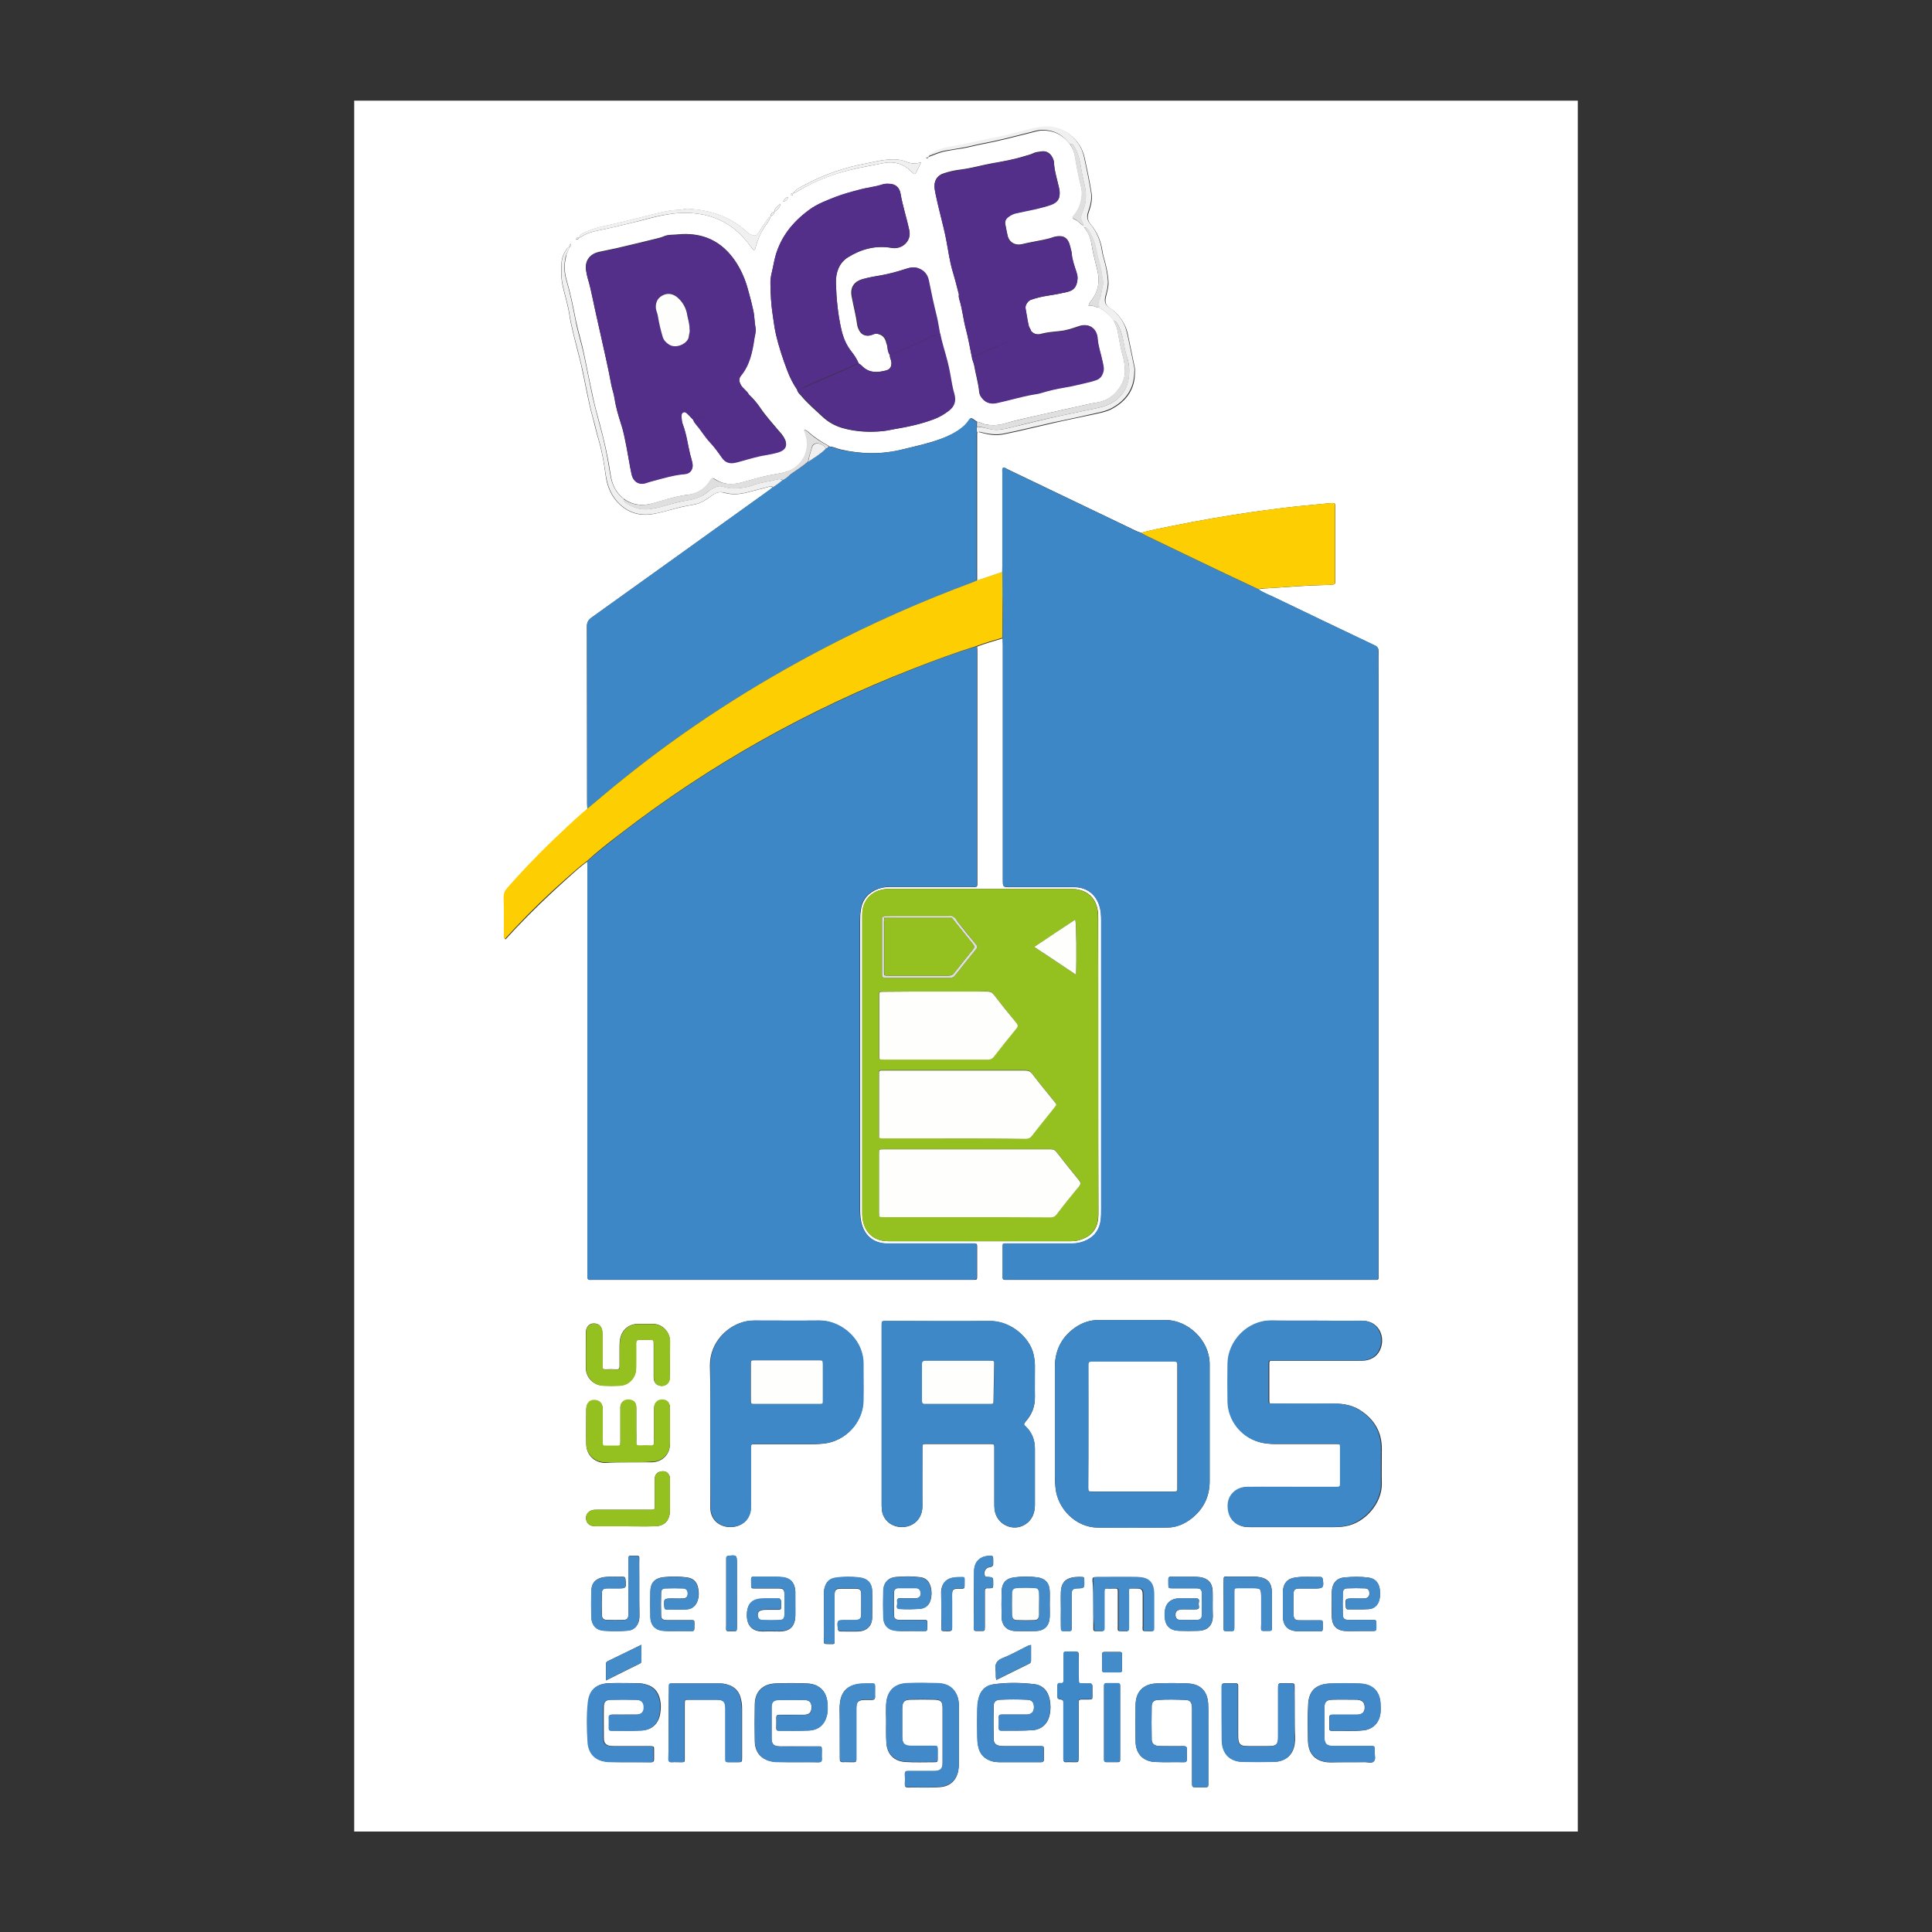 <?xml version="1.0" encoding="utf-8"?>
<!-- Generator: Adobe Illustrator 23.0.3, SVG Export Plug-In . SVG Version: 6.00 Build 0)  -->
<svg version="1.1" id="Calque_1" xmlns="http://www.w3.org/2000/svg" xmlns:xlink="http://www.w3.org/1999/xlink" x="0px" y="0px"
	 viewBox="0 0 900 900" style="enable-background:new 0 0 900 900;" xml:space="preserve">
<rect x="0" y="0" width="900" height="900" fill="#333333" stroke="none"/>
<style type="text/css">
	.st0{fill:#FFFFFF;}
	.st1{fill:#3E87C7;}
	.st2{fill:#95C120;}
	.st3{fill:#FDCE02;}
	.st4{fill:#542F89;}
	.st5{fill:#3F88C7;}
	.st6{fill:#4189C8;}
	.st7{fill:#F0F0F0;}
	.st8{fill:#448BC9;}
	.st9{fill:#DFDFDF;}
	.st10{fill:#FEFFFD;}
</style>
<title>pro-ite-sto</title>
<g>
	<path class="st0" d="M735,853.2c-190.1,0-380,0-570,0c0-268.8,0-537.6,0-806.3c190,0,380,0,570,0C735,315.5,735,584.3,735,853.2z
		 M360.8,98.7c1.1-0.9,2.4-1.7,2.8-3.8C362.2,96.2,360.7,96.9,360.8,98.7c-1.3,0.2-1.9,1-1.8,2.3c-0.8,0-1.1,0.6-1.5,1.2
		c-1.3,2-2.7,3.9-3.9,5.9c-1.1,1.9-1.9,2-4,1.1c-1.4-0.6-2.2-1.8-3.4-2.7c-7.6-6.2-16.4-8.8-26-9.2c-1.3-0.1-2.5,0.5-3.8,0.5
		c-2.9,0-5.7,0.5-8.6,1.2c-7.9,1.8-15.6,4-23.5,5.7c-3.7,0.8-7.5,1.5-10.9,3.2c-1.4,0.7-3.1,0.9-3.6,2.8c-0.5,0.1-1.4-0.3-1.4,0.8
		c0.8,0.2,1.1-0.2,1.4-0.8c0.3-0.1,0.6-0.1,0.9-0.3c2.4-1.7,5-2.4,7.8-3c4.6-0.9,9.2-2,13.8-3.1c7.1-1.6,14-3.9,21.3-4.8
		c4.9-0.6,9.7-0.4,14.5,0.6c7,1.5,12.9,4.9,17.8,10.1c1.7,1.8,3.1,3.7,4.6,5.7c0.6,0.8,1.1,0.7,1.4-0.2c0.1-0.3,0.1-0.6,0.2-0.9
		c0.8-2.9,1.9-5.6,3.5-8.2c1.1-1.9,2.7-3.5,3.4-5.7C359.8,100.4,360.7,99.8,360.8,98.7z M369.5,89.9c0.7,0.1,1.3-0.3,1.9-0.7
		c7.6-4.6,15.8-7.9,24.5-10c5.2-1.3,10.4-2.1,15.6-3.2c4.9-1,9.2,0.2,12.8,3.7c0.4,0.4,0.8,0.8,1.2,1.1c0.4,0.4,0.8,0.3,1.1-0.2
		c0.8-1.6,1.6-3.1,2.5-5c-2.5,0.8-4.6,0.7-6.8-0.2c-3.3-1.4-6.7-1.3-10.1-0.9c-2.9,0.3-5.7,1.1-8.5,1.6c-10,1.8-19.6,5.1-28.6,9.9
		C373.1,87.1,370.9,88,369.5,89.9c-0.3,0.1-0.6,0.1-0.8,0.3c-0.3,0.1-0.5,0.5-0.3,0.7c0.3,0.4,0.7,0.1,0.9-0.2
		C369.4,90.5,369.4,90.2,369.5,89.9z M265.2,115.2c-0.4,0-0.7,0.2-1,0.5c-1.4,1.9-2.4,4-2.6,6.3c-0.3,3.7-0.3,7.4,0.5,11.2
		c1,4.4,2.4,8.8,3.1,13.3c0.5,3.4,1.3,6.7,2.1,10c1,4.2,2.2,8.4,3.2,12.6c2,8.6,3.3,17.3,5.7,25.8c0.9,3.3,1.6,6.6,2.6,9.9
		c1.6,5.4,2.6,11,3.3,16.5c0.7,5.3,2.6,10,6.6,13.7c4.6,4.3,10,5.5,15.9,4.4c4.2-0.8,8.3-2.1,12.4-3.1c2.2-0.5,4.5-0.9,6.7-1.3
		c3.1-0.7,5.6-2.4,8-4.2c1.7-1.3,3.5-1.9,5.8-1.2c3.5,1,7.1,0.7,10.6-0.2s6.9-1.8,10.4-2.7c0.6-0.2,1-0.2,1.4,0.4
		c-0.4,0.3-0.8,0.7-1.2,1c-27.7,19.9-55.4,39.7-83.1,59.6c-1.5,1.1-2.2,2.2-2.2,4.1c0.1,27.5,0,55,0.1,82.5c0,0.8,0.1,1.7,0.1,2.5
		c-0.5,0.5-0.9,1-1.4,1.5c-5.2,4.6-10.3,9.3-15.3,14.2c-7.1,6.9-13.9,14-20.4,21.4c-1.1,1.3-1.7,2.5-1.6,4.3
		c0.1,5.9,0,11.8,0.1,17.7c0,0.5-0.3,1.2,0.5,1.7c1.7-1.8,3.3-3.6,5-5.4c7.3-7.7,15-15.1,22.9-22.2c3.4-3,6.6-6.1,10.3-8.7
		c0,1.1,0.1,2.1,0.1,3.2c0,62.9,0,125.8,0,188.7c0,3.5-0.4,3,3.1,3c58.4,0,116.9,0,175.3,0c0.4,0,0.8,0,1.1,0c1.9,0,1.9,0,1.9-1.9
		c0-4.1,0-8.1,0-12.2c0-3.1,0.3-2.8-2.8-2.8c-13,0-26,0-39.1,0c-5.7,0-10-3.1-11.7-8.6c-0.7-2.3-0.9-4.6-0.9-7c0-44.7,0-89.3,0-134
		c0-1.8,0-3.7,0.3-5.5c0.5-4.2,2.5-7.3,6.3-9.3c2.3-1.2,4.7-1.7,7.3-1.7c12.6,0,25.3,0,37.9,0c3.1,0,2.8,0.3,2.8-2.8
		c0-35.5,0-70.9,0-106.4c0-0.9,0-1.8-0.1-2.8c3.9-1.5,7.9-2.6,11.9-3.8c0,1,0.1,2,0.1,3c0,36.5,0,72.9,0,109.4c0,3.5,0,3.5,3.6,3.5
		c9.9,0,19.8,0,29.6,0c5.8,0,10.1,3.2,11.8,8.8c0.7,2.2,0.8,4.5,0.8,6.8c0,44.8,0,89.6,0,134.4c0,1.7,0,3.4-0.2,5
		c-0.5,4.3-2.6,7.5-6.5,9.4c-2.2,1.1-4.4,1.6-6.9,1.6c-9.8,0-19.6,0-29.4,0c-3.2,0-2.9-0.4-2.9,3c0,3.6,0,7.2,0,10.8
		c0,3.5-0.4,3.1,3,3.1c56.4,0,112.8,0,169.1,0c3.5,0,3,0.4,3-3.1c0-91.7,0-183.4,0-275.1c0-4.8-0.1-9.7,0-14.5
		c0-1.4-0.4-2.2-1.7-2.8c-15.6-7.4-31.2-14.9-46.8-22.4c-2.5-1.2-5.2-2.2-7.6-3.8c1.1-0.1,2.3-0.4,3.4-0.4
		c9.5-0.6,18.9-1.4,28.4-1.6c0.7,0,1.4,0,2.1-0.1c2-0.2,2-0.2,2-2.1c0-1.7,0-3.4,0-5.1c0-9.6,0-19.1,0-28.7c0-2.2,0-2.3-2.3-2.1
		c-2.8,0.2-5.6,0.6-8.4,0.8c-9.5,0.8-19,2.1-28.4,3.4c-12.3,1.8-24.6,3.9-36.8,6.4c-4.9,1-9.8,1.9-14.5,3.2
		c-2.1-0.6-4.1-1.8-6.1-2.7c-18.8-9-37.6-18-56.3-27c-0.6-0.3-1.1-0.8-1.9-0.6c-0.4,0.8-0.2,1.6-0.2,2.5c0,14.5,0,29,0,43.4
		c0,0.9-0.1,1.8-0.1,2.7c-3.9,1.3-7.8,2.7-11.8,4c0-22.7,0-45.4,0-68.2c0-0.4,0.1-0.8,0.1-1.1c0.4,0.1,0.9,0.1,1.3,0.2
		c3.6,1.1,7.4,1.7,11.1,0.9c7.5-1.5,15-3.4,22.5-5.1c6-1.4,12.1-2.6,18.1-3.9c3.5-0.8,7.1-1.3,10.2-3.1c6.4-3.6,10.1-8.9,10.2-16.4
		c0-0.9,0.1-1.8-0.1-2.7c-0.9-4.3-1.8-8.6-2.7-13c-0.4-2-0.8-4.1-1.6-5.9c-1.6-3.5-3.9-6.6-7.2-8.6c-2.2-1.4-2.4-3.1-1.9-5.3
		c0.5-2.1,1.2-4.3,1.2-6.5c-0.1-3.6-0.9-7.1-1.8-10.5c-0.4-1.4-0.8-2.8-1-4.2c-0.7-4.7-2.4-8.9-5.5-12.6c-1.4-1.6-1.7-3.5-0.9-5.6
		c1-2.9,1.8-5.9,1.3-9c-0.9-5.5-2-10.9-3.2-16.3c-1-4.6-3.5-8.4-7.4-11.2c-4.9-3.5-10.3-3.8-16-2.5s-11.3,3.1-17.1,4.2
		c-7.2,1.4-14.2,3.2-21.5,4.4c-3.3,0.5-6.5,1.6-9.5,3.3c-0.5,0.3-1.2,0.5-1.2,1.3c-0.2,0-0.4,0-0.7,0c-0.3,0-0.6,0.2-0.4,0.5
		c0.2,0.4,0.5,0.2,0.7,0s0.3-0.4,0.4-0.5c2.7-1,5.3-2.2,8.2-2.7c2.4-0.4,4.8-0.9,7.2-1.2c3.2-0.5,6.2-1.4,9.4-2
		c7.6-1.4,15.1-3.4,22.7-5.3c1.8-0.4,3.5-1.1,5.4-1.1c5.5-0.1,9.8,2.1,13,6.5c1.2,1.7,2,3.6,2.3,5.6c0.8,4.8,1.7,9.5,2.9,14.2
		c0.5,2.1,0.4,4.2,0,6.3c-0.5,2.6-1.6,4.9-3.3,6.9c-0.9,1.1-0.9,1.5,0.4,2c1.6,0.7,2.6,2.1,4,3c0.2,0.3,0.3,0.6,0.5,0.9
		c1.6,2.1,2.7,4.5,3.1,7.1c0.7,4.5,1.9,8.8,2.9,13.1c1.1,4.9,0.3,9.5-2.9,13.6c-0.5,0.6-1.1,1.2-1.3,2.5c1.9-0.6,3.3,0.8,5,0.8
		c2.7,1.7,5.3,3.6,6.9,6.4c0.9,1.6,1.5,3.3,1.8,5.2c0.7,3.8,1.3,7.6,2.4,11.4c0.6,2.1,0.8,4.2,0.9,6.3c0.2,5.9-4.6,12.1-9.7,14
		c-2,0.8-4.1,1-6.2,1.4c-7.4,1.6-14.7,3.3-22,4.9c-6.2,1.4-12.5,2.7-18.6,4.5c-3,0.8-6.2,0.9-9.3,0.1c-1-0.3-1.9-1-3-1
		c-0.6-0.4-1.3-0.8-1.9-1.3c-0.8-0.6-1.3-0.5-1.8,0.3c-1,1.6-2.3,2.8-3.8,4c-2.7,2.1-5.9,3.6-9.1,4.8c-5.9,2.2-12,3.5-18.1,5
		c-9.6,2.4-19.2,2.3-28.8,0.1c-1.9-0.4-3.6-1.4-5.5-1.4c-0.2-0.2-0.4-0.4-0.7-0.6c-2.7-1.4-5.2-3.1-7.6-5c-0.9-0.7-1.7-1.8-3.3-2.3
		c0.3,1,0.6,1.8,0.8,2.6c2.3,7.3-1.9,14.8-8.9,17c-2.9,0.9-5.8,1.2-8.7,1.8c-4.2,0.9-8.4,2.2-12.6,3.3c-4.1,1.1-8,1-11.7-1.3
		c-1.8-1.1-1.8-1.1-2.9,0.7c-2.1,3.3-5.2,5.3-9,6.1c-1,0.2-2,0.2-2.9,0.4c-4.9,0.8-9.6,2.3-14.4,3.7c-4.9,1.4-9.5,1-13.7-2
		c-1.3-1-2.4-2.1-3.3-3.4c-2-2.8-2.7-6-3.2-9.4c-1.1-7.4-2.8-14.6-4.7-21.8c-1.2-4.5-2.5-9-3.4-13.5c-1.4-6.5-2.7-12.9-4-19.4
		c-1.1-5.4-2.8-10.6-3.9-16c-1.2-6.3-2.5-12.5-4.3-18.7c-1-3.5-1.1-7.1-0.2-10.6C263.7,118.1,264.9,116.8,265.2,115.2
		c0.6-0.3,1-0.8,0.7-1.6C265.1,114,265.2,114.6,265.2,115.2z M480.4,154.3c-0.3-1-1.1-1.9-1.3-2.8c-0.6-2.5-0.9-5.1-1.4-7.7
		c-0.3-1.6,1.3-3.7,2.5-4.1c2.5-0.9,5.1-1.5,7.7-1.9c3.2-0.5,6.3-1.1,9.4-1.8c3.2-0.8,4.3-2.7,4.6-6c0.1-1.1-0.2-2.1-0.5-3.2
		c-0.9-2.8-1.9-5.6-2.2-8.6c0-0.5-0.2-1-0.3-1.6c-0.1-0.5-0.1-1.1-0.3-1.6c-1-4.4-3.2-5.7-7.5-4.7c-0.3,0.1-0.6,0.2-0.9,0.3
		c-1.4,0.5-2.8,0.8-4.2,1.1c-3.3,0.7-6.6,1.2-9.8,2c-3.1,0.8-6-0.7-6.8-3.9c-0.4-1.8-0.7-3.6-1.1-5.4c-0.3-1.4,0.2-2.5,1.4-3.4
		c1.1-0.8,2.3-1.5,3.7-1.8c3.1-0.7,6.3-1.3,9.4-2c2.3-0.5,4.6-1.1,6.8-1.9c3.2-1.1,4.3-3,4-6.4c0-0.5-0.2-1.1-0.3-1.6
		c-0.8-3.8-2.1-7.5-2.3-11.4c0-0.5-0.1-1.1-0.3-1.6c-0.9-2.4-2.7-4.2-5.5-3.8c-1.4,0.2-2.9,0.3-4.2,1c-1.2,0.6-2.5,0.8-3.7,1.2
		c-5,1.6-10.2,2.5-15.4,3.4c-4.9,0.9-9.6,2.3-14.6,2.9c-2.6,0.3-5.1,0.9-7.6,1.7c-3.3,1-4.8,3.7-4.3,7.1c0.1,0.8,0.2,1.5,0.4,2.3
		c1.5,7.3,3.6,14.4,5,21.6c0.9,5,1.6,10.1,3.1,15c1,3.4,1.9,6.9,2.8,10.4c-0.2,0.8,0,1.5,0.2,2.3c1.4,4.4,1.8,9.1,3,13.6
		c1.1,4.3,1.9,8.8,2.8,13.1c0,1.5,0.9,2.8,1.1,4.2c0.7,4.1,1.9,8,2.3,12.1c0.1,1.1,0.5,2,1.2,2.9c1.8,2.3,4.1,2.9,6.9,2.3
		c5.6-1.2,11.1-2.9,16.7-3.9c1.4-0.2,2.7-0.4,4-0.8c3.5-1,7.1-1.9,10.7-2.5c4.3-0.7,8.5-1.8,12.7-2.8c0.7-0.2,1.5-0.4,2.2-0.7
		c1.8-0.6,2.8-1.9,3.3-3.8c0.5-1.7,0-3.2-0.3-4.7c-0.7-3.6-2.1-7.1-2.3-10.7c-0.3-4.9-4-7.3-8.6-5.8c-2.9,1-5.8,2-8.9,2.3
		c-2.8,0.3-5.6,0.5-8.4,1.2C483.6,156,481.8,155.8,480.4,154.3z M414.5,165.3c-0.2,1.2,0.6,2.2,0.7,3.3c0.2,2-0.5,3.4-2.3,3.9
		c-3.8,1-7.5,1.4-10.8-1.5c-0.6-0.6-1.3-1.3-2.1-1.7c-0.9-2-2-3.8-3.3-5.4c-2.5-3.1-4-6.7-4.8-10.5c-1.6-7.1-2.3-14.3-2.5-21.6
		c-0.1-4.9,1.5-9.3,5.6-11.9c6.1-3.8,12.9-5.7,20.3-4.4c5,0.9,9.4-3.3,8.3-8.1c-1.2-5.8-3.1-11.4-4.1-17.2c-0.5-2.8-2.3-4.3-4.8-4.5
		c-1.1-0.1-2.4-0.2-3.4,0.2c-3.6,1.2-7.3,1.5-10.9,2.5c-3.8,1-7.5,2-11.2,3.4c-4.2,1.6-8.4,3.2-12.1,5.9c-8.3,6-14.2,13.6-16.4,23.8
		c-0.4,2-0.8,4-1.3,6.1c-0.4,1.7-0.5,3.3-0.5,5c0.1,4.6,0.3,9.2,1,13.7c0.5,3.2,0.9,6.5,1.6,9.7c1.4,5.7,3.2,11.3,5.3,16.8
		c1.2,3.1,2.6,6,4.5,8.7c0.2,1.3,1.2,2.1,2,3c3,3.6,6.6,6.6,10,9.8c2.6,2.4,5.7,4.1,9.1,5.1c6.3,1.8,12.8,2.1,19.3,1.4
		c1.5-0.2,3-0.6,4.5-0.8c6.5-1.1,12.9-2.4,19-4.8c2.4-0.9,4.5-2.2,6.5-3.7c2.8-2.1,3.5-4.7,2.6-7.9c-0.4-1.5-0.8-3.1-1.1-4.7
		c-0.6-3.5-1.2-7-2.1-10.5c-1.1-4.4-2.6-8.6-3.4-13.1c-0.5-2.7-0.9-5.4-1.6-8c-1.4-5.6-2.6-11.2-3.7-16.8c-0.5-2.7-2.1-4.5-4.7-5.5
		c-2.1-0.8-4.1-0.3-6,0.3c-3.6,1.2-7.3,2.2-11.1,2.9c-2.9,0.5-5.9,1-8.8,1.8c-3.7,1-5.9,3.7-5.1,8c0.8,4.4,2,8.8,2.6,13.3
		c0.1,0.9,0.5,1.8,0.9,2.6c1.2,2.3,3.4,3,5.8,2.1c0.8-0.3,1.6-0.7,2.6-0.5c2.5,0.5,3.7,1.8,4.3,4.4
		C413.6,161.7,413.4,163.7,414.5,165.3z M348.8,183.7c-0.9-1.8-2.8-2.7-3.8-4.6c-0.8-1.6-1-2.8,0.1-4.2c4.1-5.1,5.3-11.2,6.3-17.5
		c0.2-1.6,0.8-3.2,0.5-4.8c-0.5-2.6-0.4-5.3-1-7.9c-0.7-3.2-1.5-6.4-2.4-9.5c-1.2-4.6-3-8.9-5.6-13c-6.5-10-15.7-14.2-27.4-13
		c-2,0.2-4.2,0-6.1,0.8c-1.1,0.5-2.3,0.8-3.5,1.1c-6.2,1.5-12.5,3.1-18.7,4.5c-2.7,0.6-5.4,1.1-8.1,1.7c-4.5,1-6.8,4.3-6.1,8.7
		c0.2,1.1,0.4,2.3,0.7,3.4c1,3.2,1.7,6.5,2.4,9.8c1.1,5.3,2.4,10.6,3.5,15.9c1.8,8.1,3.7,16.2,5.2,24.4c0.4,2,1.1,3.8,1.4,5.8
		c0.6,4.2,1.8,8.2,3.1,12.2c1.2,3.6,1.8,7.4,2.6,11.1c0.8,4.1,1.4,8.3,2.3,12.4c0.7,3,3.1,5,6.6,3.9c1.2-0.4,2.5-0.7,3.7-1.1
		c4.8-1.3,9.5-2.7,14.5-3.1c2.6-0.2,4.1-2.4,3.5-5.1c-0.3-1.4-0.7-2.8-1.1-4.2c-1.1-4.5-1.7-9.2-3.3-13.6c-0.5-1.2-0.6-2.5-0.7-3.8
		c0-0.8,0-1.6,0.8-2s1.5,0.2,2,0.7c0.9,0.9,1.8,1.9,2.7,2.8c0.2,0.8,0.7,1.3,1.2,1.9c2.3,2.6,4,5.6,6.3,8.1c2.1,2.3,4,4.9,5.8,7.4
		c1.6,2.2,3.6,2.9,6.2,2.3c0.4-0.1,0.9-0.2,1.3-0.3c4.4-1.2,8.8-2.6,13.3-3.3c1.8-0.3,3.6-0.7,5.4-1.2c3.7-1,4.7-3.5,2.7-6.8
		c-0.6-1-1.3-1.9-2.1-2.7c-3.1-3.7-6.3-7.2-9-11.2C352.6,187.7,350.9,185.6,348.8,183.7z M511.6,496.6c0-22.8,0-45.5,0-68.3
		c0-1.1,0-2.1-0.1-3.2c-0.6-6-4.1-9.9-9.8-10.8c-1-0.2-2.1-0.2-3.2-0.2c-27.7,0-55.5,0-83.2,0c-0.6,0-1.2,0-1.8,0
		c-6.1,0.2-10.6,4-11.6,9.5c-0.2,1.3-0.2,2.6-0.2,3.9c0,45.7,0,91.3,0,137c0,0.9,0,1.8,0.1,2.8c0.8,6.8,5.2,10.9,12,10.9
		c28.4,0,56.9,0,85.3,0c1.7,0,3.3-0.3,4.9-0.9c4.7-1.7,7.2-5,7.6-9.9c0.1-1,0.1-2,0.1-3C511.6,541.8,511.6,519.2,511.6,496.6z
		 M410.7,659.8c0,13.4,0,26.8,0,40.2c0,1.1,0,2.1,0.1,3.2c0.3,3.6,2.7,6.6,6.2,7.7c5.7,1.8,12.7-1.4,12.7-9.4c-0.1-8.7,0-17.3,0-26
		c0-0.5,0-1.1,0-1.6c0-0.9,0.3-1.3,1.2-1.2c0.4,0,0.8,0,1.1,0c9.6,0,19.1,0,28.7,0c0.5,0,0.9,0,1.4,0c0.8,0,1.1,0.4,1.1,1.2
		c0,0.5,0,1.1,0,1.6c0,8.2,0,16.4,0,24.6c0,1,0,2,0.1,3c0.8,7.1,8.7,10.8,14.5,6.9c3.1-2.1,4.3-5.3,4.3-8.9c0-8.7,0-17.5,0-26.2
		c0-4-1.3-7.5-4.2-10.3c-1-0.9-1.2-1.1,0-2.5c2.8-3.2,4.3-7,4.2-11.3c-0.1-4.9,0-9.8,0-14.7c0-1.9-0.3-3.6-0.7-5.4
		c-1.7-7.4-10.3-15.4-20.4-15.3c-15.9,0.2-31.9,0-47.8,0c-2.6,0-2.5-0.1-2.5,2.5C410.7,631.8,410.7,645.8,410.7,659.8z M613,615.2
		c-6.8,0-13.6,0-20.5,0c-11-0.1-20.1,9.4-20.3,20c-0.1,6-0.1,12,0,17.9c0.2,8.6,6,16.2,14.2,18.6c2.6,0.8,5.3,1,7.9,1
		c9.4,0,18.8,0,28.3,0c1.9,0,1.9,0,2,1.9c0,5.4,0,10.7,0,16.1c0,1.9,0,1.9-2.1,2c-4.4,0-8.7,0-13.1,0c-9.3,0-18.7,0-28,0
		c-4.9,0-8.8,3.5-9.1,7.9c-0.5,5.8,2.4,9.8,7.8,10.7c0.8,0.1,1.7,0.1,2.5,0.1c13,0,26,0,39.1,0c1.7,0,3.4-0.1,5-0.4
		c9.2-1.5,17.1-10.8,17-19.7c-0.1-5.5,0-11,0-16.5c0-7.4-3.2-13.1-9.2-17.3c-3.9-2.8-8.3-3.7-13-3.6c-9.4,0.1-18.8,0-28.3,0
		c-1.9,0-1.9,0-1.9-1.9c0-5.4,0-10.9,0-16.3c0-1.8,0-1.8,1.7-1.8c0.5,0,1.1,0,1.6,0c12.7,0,25.4,0,38.2,0c1,0,2,0,3-0.1
		c3.6-0.5,6.3-2.4,7.5-6c2-6-1.6-12.7-8.8-12.5C627.1,615.3,620.1,615.2,613,615.2z M563.5,663.3c0-9,0-18.1,0-27.1
		c0-0.3,0-0.6,0-0.9c-0.1-11.2-10.3-20.4-20.6-20.4s-20.7,0-31,0c-4,0-7.7,1.2-11,3.5c-6.5,4.5-9.5,10.8-9.5,18.6
		c0,16.7,0,33.4,0,50.1c0,2,0.1,4,0.3,6c1,9.9,9.5,18.3,19.4,18.5c10.9,0.2,21.7,0.1,32.6,0c4.2,0,7.9-1.6,11.2-4.1
		c5.7-4.4,8.6-10.2,8.6-17.5C563.5,681.2,563.5,672.2,563.5,663.3z M330.9,668.4L330.9,668.4c0,11.3,0,22.7,0,34
		c0,4.8,3.1,8.2,7.9,8.9c4,0.5,8.9-1.1,10.5-6.2c0.4-1.2,0.4-2.4,0.4-3.6c0-8.6,0-17.2,0-25.7c0-0.5,0-1.1,0-1.6
		c-0.1-0.9,0.3-1.5,1.3-1.4c0.5,0,1.1,0,1.6,0c7.5,0,15,0,22.5,0c2.8,0,5.7,0,8.5-0.3c10.1-1,18.3-9.7,18.5-19.8
		c0.1-5.9,0-11.8,0-17.7c0-1-0.1-2-0.3-3c-1.7-9.7-11.1-16.9-20.3-16.8c-10.1,0.1-20.2,0-30.3,0c-1.3,0-2.6,0.1-3.9,0.4
		c-8.1,1.7-16.7,9.4-16.6,20.7C331,647,330.9,657.8,330.9,668.4z M446.7,808.5c0-4.5,0-9,0-13.6c0-2.6-0.5-5.2-2.2-7.3
		c-2-2.5-4.8-3.3-7.7-3.4c-4.7-0.2-9.5-0.2-14.2,0c-6.1,0.2-9.5,3.8-9.8,9.9c-0.1,2.4-0.1,4.7,0,7.1c0,3.5-0.1,7.1,0.1,10.6
		c0.3,5.4,3.6,8.7,8.9,9c4.6,0.3,9.2,0.1,13.8,0.1c0.9,0,1.3-0.3,1.2-1.2c0-1.5,0-3.1,0-4.6c0-1.6-0.1-1.6-1.7-1.7
		c-3.4,0-6.9,0-10.3,0s-4.5-1-4.5-4.3c0-4.4,0-8.7,0-13.1c0-3.2,0.9-4.2,4.1-4.2c3.6-0.1,7.2-0.1,10.8,0c3.2,0.1,3.9,0.9,3.9,4
		c0,5.1,0,10.3,0,15.4c0,3.4,0,6.9,0,10.3c0,2.5-1,3.4-3.5,3.6c-0.7,0-1.4,0-2.1,0c-3.4,0-6.9,0-10.3,0c-1.1,0-1.7,0.2-1.7,1.5
		c0.1,1.5,0.1,3.1,0,4.6c0,1.1,0.4,1.5,1.5,1.5c5-0.1,10.1,0.2,15.1-0.2c4.5-0.4,7.4-3.1,8.3-7.6c0.2-1.2,0.3-2.4,0.3-3.6
		C446.7,817,446.7,812.8,446.7,808.5z M562.9,812.8c0-2.5,0-4.9,0-7.4c-0.1-4,0.1-8-0.1-11.9c-0.5-7-4.9-9.1-9.6-9.3
		c-4.8-0.2-9.7-0.2-14.5,0c-6.2,0.3-9.6,3.9-9.7,10c-0.1,5.7-0.1,11.5,0,17.2c0.1,5.6,3.6,9.2,9.2,9.4c4.4,0.2,8.9,0,13.3,0.1
		c1.2,0,1.4-0.5,1.4-1.5c0-1.5-0.1-2.9,0-4.4c0.1-1.2-0.4-1.6-1.6-1.6c-3.2,0.1-6.4,0-9.6,0c-0.8,0-1.7,0-2.5-0.1
		c-1.7-0.3-2.6-1.2-2.7-2.9c-0.1-5.2-0.1-10.4,0-15.6c0-1.7,1-2.8,2.7-2.9c4.4-0.3,8.9-0.2,13.3,0c1.7,0.1,2.5,1,2.7,2.6
		c0.1,0.7,0.1,1.4,0.1,2.1c0,10.6,0,21.3,0,31.9c0,0.6,0,1.2,0,1.8c0,2.3,0,2.3,2.4,2.3c1,0,2,0,3,0c2.2,0,2.2,0,2.2-2.1
		C562.9,824.7,562.9,818.8,562.9,812.8z M371.1,820.9c3.4,0,6.7,0,10.1,0c1.2,0,1.6-0.4,1.6-1.6c-0.1-1.4,0-2.8,0-4.1
		c0-1.7,0-1.7-1.9-1.7c-1.1,0-2.3,0-3.4,0c-4.7,0-9.5,0-14.2,0c-2.9,0-3.9-1-3.9-3.9c0-4.7,0-9.5,0-14.2c0-2.5,0.8-3.4,3.2-3.5
		c4.1-0.1,8.1-0.1,12.2,0c2.3,0.1,3.3,1.2,3.2,3.5c0,2.3-1,3.3-3.4,3.4c-1.2,0-2.5,0-3.7,0c-2.6,0-5.2,0-7.8,0
		c-1.1,0-1.5,0.3-1.5,1.4c0.1,1.6,0,3.2,0,4.8c0,0.9,0.3,1.3,1.2,1.2c4.7,0,9.3,0.1,14-0.1s7.5-2.9,8.5-7.6c0.3-1.4,0.3-2.7,0.2-4.1
		c-0.1-6.2-3.5-10-9.7-10.2c-4.8-0.2-9.7-0.2-14.5,0c-6,0.2-9.6,3.8-9.7,9.7c-0.1,5.7-0.1,11.5,0,17.2c0.1,5.4,3.1,8.6,8.2,9.5
		c0.8,0.1,1.7,0.1,2.5,0.2C365.3,820.9,368.2,820.9,371.1,820.9z M474.6,820.9c3.4,0,6.9,0,10.3,0c1,0,1.4-0.3,1.4-1.3
		c0-1.5,0-2.9,0-4.4c0-1.7,0-1.8-1.8-1.8c-5.5,0-11,0-16.5,0c-0.7,0-1.4,0-2.1-0.1c-1.9-0.3-3-1.2-3-3.2c-0.1-5.1-0.1-10.3,0-15.4
		c0-1.9,1-2.8,2.9-2.9c4.3-0.2,8.6-0.2,12.8,0c2.2,0.1,3.1,1.3,3.1,3.5c0,2.1-1.1,3.3-3.2,3.4c-0.5,0-1.1,0-1.6,0
		c-3.4,0-6.7,0-10.1,0c-1,0-1.6,0.2-1.5,1.4c0.1,1.6,0,3.2,0,4.8c0,0.8,0.2,1.3,1.1,1.3c4.8,0,9.7,0.1,14.5-0.2
		c4.4-0.3,7.2-3,8.1-7.2c0.5-2.3,0.5-4.7,0-7.1c-0.8-4.1-3.3-6.8-7.5-7.2c-6.2-0.7-12.4-0.8-18.5,0.1c-4,0.5-6.4,3.1-7.2,7
		c-0.3,1.5-0.4,3-0.5,4.6c-0.1,4.3-0.1,8.6,0,12.9c0,1.4,0.1,2.9,0.4,4.3c0.7,3.7,2.9,6.1,6.6,7.1c1.1,0.3,2.2,0.4,3.4,0.4
		C468.6,820.9,471.6,820.9,474.6,820.9z M293.2,820.9c3.4,0,6.7,0,10.1,0c1,0,1.4-0.3,1.4-1.3c0-1.5,0-2.9,0-4.4
		c0-1.7,0-1.7-1.8-1.8c-5.5,0-11,0-16.5,0c-0.7,0-1.4,0-2.1-0.1c-2-0.3-3-1.3-3-3.4c0-5-0.1-10,0-14.9c0-2.1,0.9-3.1,3.1-3.2
		c4.1-0.1,8.3-0.1,12.4,0c2.3,0.1,3.3,1.3,3.3,3.5c0,2.1-1.2,3.3-3.4,3.4c-0.6,0-1.2,0-1.8,0c-3.2,0-6.4,0-9.6,0
		c-1.2,0-1.6,0.4-1.5,1.6c0.1,1.5,0,3.1,0,4.6c0,0.8,0.2,1.3,1.1,1.3c4.7,0,9.5,0.1,14.2-0.1c4.6-0.3,7.5-3,8.4-7.5
		c0.5-2.7,0.5-5.5-0.4-8.2c-0.9-2.7-2.7-4.6-5.4-5.5c-1.2-0.4-2.5-0.7-3.8-0.8c-4.7,0-9.5-0.2-14.2,0c-5.8,0.2-9,3.1-9.6,8.8
		c-0.7,6.3-0.4,12.7-0.1,19c0,0.5,0.1,0.9,0.2,1.4c0.8,3.6,2.8,6,6.5,7c1.2,0.3,2.4,0.5,3.6,0.5
		C287.1,820.9,290.1,820.9,293.2,820.9z M628.6,820.9c2.4,0,4.9,0,7.3,0c1.4,0,3.1,0.6,4-0.3c1-1,0.4-2.8,0.4-4.2c0-3.3,0.4-3-2.9-3
		c-5.4,0-10.7,0-16.1,0c-3.4,0-4.4-1-4.4-4.3c0-4.4,0-8.9,0-13.3c0-3,0.9-4,4-4c3.6-0.1,7.2,0,10.8,0c0.4,0,0.8,0,1.1,0.1
		c1.9,0.3,2.7,1.2,2.9,3c0.2,2.5-1,3.9-3.6,3.9c-2.1,0-4.3,0-6.4,0c-1.7,0-3.4,0-5.1,0c-0.9,0-1.4,0.3-1.4,1.3c0,1.7,0,3.4,0,5.1
		c0,0.8,0.3,1.1,1.1,1.1c4.9-0.1,9.8,0.3,14.7-0.2c4.8-0.5,7.8-3.9,8.1-8.7c0.1-1,0.1-2,0-3c-0.1-6.3-3.5-9.9-9.7-10.1
		c-4.7-0.2-9.5-0.2-14.2,0c-5.1,0.2-9.4,2.5-9.8,9.4c-0.3,5.7-0.2,11.5-0.1,17.2c0,0.7,0.1,1.4,0.2,2.1c0.6,4,3,6.7,6.9,7.6
		c1.1,0.3,2.2,0.4,3.4,0.4C622.7,820.9,625.6,820.9,628.6,820.9z M292.7,681.2c3.6,0,7.2,0,10.8,0c5.1-0.1,8.6-3.7,8.6-8.7
		c0-5.5,0-11,0-16.5c0-2.4-1.4-3.8-3.6-3.8s-3.7,1.4-3.8,3.7c0,0.6,0,1.2,0,1.8c0,4.8,0,9.5,0,14.3c0,1.2-0.3,1.7-1.6,1.6
		c-1.8-0.1-3.5-0.1-5.3,0c-1.1,0-1.5-0.4-1.4-1.5c0.1-2.1,0-4.3,0-6.4c0-3.3,0-6.6,0-9.9c0-1.5-0.5-2.8-2-3.3
		c-3.1-1-5.6,0.7-5.4,3.6c0,0.7,0,1.4,0,2.1c0,4.5,0,9,0,13.6c0,1.8,0,1.8-1.8,1.9c-1.6,0-3.2,0-4.8,0c-1.6,0-1.6,0-1.6-1.7
		c0-4.8,0-9.7,0-14.5c0-0.9,0-1.8-0.3-2.7c-0.4-1.3-1.3-2-2.6-2.3c-2.8-0.6-4.7,1-4.8,4c0,5.4-0.1,10.9,0,16.3
		c0.1,5,3.8,8.6,8.8,8.7C285.5,681.2,289.1,681.2,292.7,681.2z M312.1,633.2c0-2.8,0-5.7,0-8.5c-0.1-4.4-3.6-8-8.1-8
		c-2.3,0-4.6,0-6.9,0c-4.2,0.1-7.4,2.8-8.2,6.9c-0.2,1.1-0.3,2.1-0.3,3.2c0,3.2,0,6.4,0,9.6c0,1-0.2,1.6-1.4,1.5
		c-1.8-0.1-3.5-0.1-5.3,0c-1,0-1.3-0.4-1.3-1.4s0-2,0-3c0-4.1,0-8.3,0-12.4c0-2.4-0.9-3.9-2.6-4.4c-2.8-0.8-5,0.9-5.1,3.9
		c0,5.5-0.1,11,0,16.5c0,4.7,3.6,8.3,8.3,8.4c2.4,0.1,4.7,0.1,7.1,0c2.5-0.1,4.6-1.1,6.2-3c1.3-1.6,1.8-3.5,1.8-5.5
		c0-3.8,0-7.5,0-11.3c0-1.2,0.4-1.6,1.6-1.6c1.5,0.1,3.1,0,4.6,0c2,0,2,0,2,2.1c0,5.1,0,10.3,0,15.4c0,2.5,1.4,3.9,3.7,4
		c1.9,0,3.9-1.5,3.8-4C312,638.9,312.1,636.2,312.1,633.2z M311.5,802.3c0,5.7,0,11.3,0,17c0,1.1,0.3,1.7,1.5,1.6
		c1.5-0.1,2.9,0,4.4,0c1.6,0,1.6-0.1,1.6-1.7c0-0.5,0-1.1,0-1.6c0-7.9,0-15.8,0-23.7c0-2.1,0-2.1,2.2-2.1c4,0,8,0,12,0
		c0.7,0,1.4,0,2.1,0.1c1.5,0.2,2.3,1,2.6,2.5c0.1,0.7,0.1,1.4,0.1,2.1c0,6.5,0,13,0,19.5c0,1.2,0,2.5,0,3.7c0,0.9,0.4,1.2,1.2,1.2
		c1.5,0,2.9,0,4.4,0c2.1,0,2.1,0,2.1-2.2c0-7.5,0-15,0-22.5c0-1.5-0.1-3.1-0.5-4.6c-0.7-3.4-2.7-5.8-6.1-6.8
		c-1.2-0.4-2.5-0.6-3.8-0.6c-7.3,0-14.6,0-21.8,0c-1.7,0-1.8,0-1.8,1.8C311.5,791.4,311.5,796.8,311.5,802.3z M603.1,798.5
		c0-4.1,0-8.3,0-12.4c0-1.9,0-1.9-1.8-2c-1.3,0-2.6,0-3.9,0c-1.8,0-1.8,0-1.9,1.8c0,0.5,0,1.1,0,1.6c0,7.1,0,14.2,0,21.4
		c0,3.7-0.9,4.5-4.6,4.5c-3.1,0-6.1,0-9.2,0c-4.1,0-4.9-0.8-4.9-5c0-7.1,0-14.2,0-21.4c0-0.6,0-1.2,0-1.8c0-0.7-0.4-1.1-1.1-1.1
		c-1.7,0-3.4,0.1-5.1,0c-1.1,0-1.5,0.5-1.4,1.5c0.1,1.6,0,3.2,0,4.8c0,6.8-0.1,13.6,0.1,20.4c0.1,6.1,3.6,9.7,9.5,9.9
		c5,0.1,10,0.1,14.9,0c5.5-0.2,9-3.5,9.5-9c0.1-0.8,0.1-1.7,0.1-2.5C603.1,805.8,603.1,802.2,603.1,798.5z M509.3,747.3
		c0,3.3,0,6.6,0,9.9c0,2.9-0.3,2.7,2.7,2.7c0.1,0,0.2,0,0.2,0c2,0,2,0,2-2c0-5.4,0-10.9,0-16.3c0-1.1,0.3-1.7,1.5-1.6
		c1.1,0.1,2.3,0,3.4,0c1.6,0,1.6,0.1,1.6,1.7c0,5,0,10,0,14.9c0,3.7-0.6,3.2,3.3,3.3c1.6,0,1.6,0,1.6-1.7c0-4.9,0-9.8,0-14.7
		c0-4-0.6-3.5,3.5-3.5c2.7,0,3.2,0.4,3.2,3.2c0,4.4,0,8.9,0,13.3c0,3.8-0.7,3.3,3.4,3.4c1.6,0,1.6-0.1,1.6-1.7c0-5.1,0-10.3,0-15.4
		c0-5.6-2.2-8-7.9-8.1c-6.3-0.1-12.6,0-18.8,0c-1.6,0-1.7,0.1-1.7,1.7C509.3,739.9,509.3,743.7,509.3,747.3z M502.5,776.9
		L502.5,776.9c0-2.1,0-4.1,0-6.2c0-0.9-0.3-1.3-1.2-1.2c-1.3,0-2.6,0-3.9,0c-1.9,0-1.9,0-1.9,1.9c0,3.8,0,7.5,0,11.3
		c0,1-0.2,1.6-1.4,1.5c-1.1-0.1-1.5,0.3-1.5,1.4c0.1,1.6,0,3.2,0,4.8c0,0.7,0.2,1.1,1,1.2c1.8,0.3,1.8,0.4,1.8,2.3
		c0,8,0,15.9,0,23.9c0,0.5,0,1.1,0,1.6c-0.1,1.1,0.3,1.6,1.4,1.5c1-0.1,2,0,3,0c2.8,0,2.6,0.3,2.7-2.5c0-3,0-6,0-9
		c0-4.7,0-9.5,0-14.2c0-3.8-0.5-3.5,3.4-3.5c0.5,0,0.9,0,1.4,0c1.6-0.1,1.6-0.1,1.6-1.7c0-1.4,0-2.8,0-4.1c0.1-1.1-0.3-1.7-1.5-1.6
		c-1.1,0.1-2.3,0-3.4,0c-1.1,0.1-1.5-0.4-1.4-1.5C502.5,780.8,502.5,778.8,502.5,776.9z M291.2,711L291.2,711c4.6,0,9.2,0.1,13.8,0
		c4.6-0.1,7-2.7,7.1-7.3c0-4.4,0-8.9,0-13.3c0-0.6,0-1.2,0-1.8c-0.2-2.4-2.1-3.7-4.4-3.1c-1.7,0.4-2.6,1.5-2.7,3.3
		c0,0.7,0,1.4,0,2.1c0,3.4,0,6.7,0,10.1c0,2.5,0.1,2.3-2.4,2.3c-0.5,0-1.1,0-1.6,0c-7.6,0-15.2,0-22.8,0c-1,0-2,0-2.9,0.4
		c-1.5,0.7-2.4,2-2.3,3.6c0.1,1.8,1.1,3.1,2.8,3.5c0.8,0.2,1.7,0.2,2.5,0.2C282.7,711,286.9,711,291.2,711z M297.8,740
		c0-4.1,0-8.1,0-12.2c0-3.4,0.6-3.1-3.3-3.1c-1.7,0-1.7,0-1.7,1.8c0,6.6,0,13.2,0,19.8c0,1.9,0,3.8,0,5.7c-0.1,1.9-0.7,2.6-2.4,2.6
		c-2.5,0.1-5.1,0.1-7.6,0c-1.7,0-2.4-0.8-2.4-2.4c-0.1-3.3-0.1-6.6,0-9.9c0-1.9,0.6-2.4,2.6-2.4c1.5,0,3.1,0,4.6,0
		c4.2,0,4.2,0,3.8-4.2c-0.1-0.9-0.4-1.2-1.3-1.2c-3,0.1-6-0.2-8.9,0.2c-3.6,0.6-5.6,2.6-5.7,6.3c-0.1,4.1-0.1,8.3,0,12.4
		c0.1,3.6,2.2,5.9,5.6,6.2c3.7,0.3,7.5,0.3,11.2,0c2.9-0.2,4.7-1.9,5.4-4.8c0.2-0.9,0.2-1.8,0.2-2.7
		C297.8,748.2,297.8,744,297.8,740z M383.8,752.8c0,3.3,0,6.6,0,9.9c0,3.5-0.6,3.1,3.2,3.2c1.8,0,1.8,0,1.8-1.7c0-0.8,0-1.7,0-2.5
		c0-6.3,0-12.6,0-18.8c0-2.2,0.6-2.7,2.7-2.8c2.4,0,4.7,0,7.1,0c2,0,2.6,0.6,2.6,2.6c0,3.1,0,6.3,0,9.4c0,2.1-0.7,2.7-2.8,2.7
		c-1.5,0-3.1,0-4.6,0c-3.9,0-3.9,0.1-3.5,4c0.1,0.9,0.5,1.2,1.3,1.2c2.8,0,5.5,0.1,8.3,0c3.9-0.2,6.3-2.5,6.4-6.4
		c0.1-4.1,0.1-8.3,0-12.4c-0.1-3.5-2.1-5.7-5.6-6.2c-3.9-0.5-7.8-0.5-11.7,0.1c-2.5,0.4-4.1,1.9-4.8,4.4c-0.3,1-0.4,2-0.4,2.9
		C383.8,745.8,383.8,749.2,383.8,752.8z M564.9,747.2c0-2,0.1-4,0-6c-0.1-3.8-2.1-5.9-5.8-6.5c-1-0.1-2-0.2-3-0.2
		c-2.8,0-5.7,0-8.5,0c-3.7,0-3.3-0.5-3.3,3.3c0,2.1,0,2.1,2.2,2.1c3.6,0,7.2,0,10.8,0c1.9,0,2.5,0.5,2.6,2.2c0.1,3.4,0.1,6.9,0,10.3
		c0,1.5-0.8,2.2-2.3,2.2c-2.6,0.1-5.2,0.1-7.8,0c-1.4,0-2.1-0.8-2.2-2.1c-0.1-1.5,0.5-2.3,1.9-2.6c0.7-0.2,1.5-0.2,2.3-0.2
		c1.8,0,3.7,0.1,5.5,0c2-0.1,1-1.7,1.1-2.7c0.1-0.9,0.7-2.4-1.1-2.4c-2.8,0-5.7-0.1-8.5,0c-3.9,0.3-6,2.7-6.2,6.6c0,0.5,0,1.1,0,1.6
		c0.1,4.5,2.4,6.8,6.8,6.9c2.9,0.1,5.8,0.1,8.7,0c4.4-0.1,6.8-2.4,6.9-6.8C564.9,751.2,564.9,749.2,564.9,747.2z M370.5,747.2
		L370.5,747.2c0-1.9,0-3.8,0-5.7c-0.1-3.9-2.1-6.4-6.1-6.7c-0.9-0.1-1.8-0.2-2.7-0.2c-2.8,0-5.7,0-8.5,0c-3.8,0-3.3-0.6-3.3,3.5
		c0,1.8,0,1.9,1.9,1.9c3.7,0,7.4,0,11,0c2.1,0,2.6,0.6,2.6,2.6c0,3.2,0,6.4,0,9.7c0,1.8-0.6,2.4-2.3,2.5c-2.6,0.1-5.2,0.1-7.8,0
		c-1.5,0-2.1-0.8-2.3-2.1c-0.1-1.5,0.5-2.3,1.9-2.6c0.8-0.2,1.7-0.2,2.5-0.2c1.8,0,3.5,0,5.3,0c0.9,0,1.3-0.4,1.2-1.3
		c-0.2-1.3,0.6-2.7-0.7-3.8c-0.1-0.1-0.3-0.1-0.4-0.1c-2.8,0-5.7-0.1-8.5,0.1c-3.8,0.3-5.9,2.3-6.3,6.1c-0.5,5.4,1.6,9.3,7.7,9.1
		c2.5-0.1,5.1,0,7.6,0c4.7-0.1,7-2.3,7.2-7.1C370.5,750.9,370.5,749.2,370.5,747.2z M633.1,759.8L633.1,759.8c1.8,0,3.7,0,5.5,0
		c2.7,0,2.5,0.1,2.5-2.5c0-0.2,0-0.3,0-0.5c0-2.2,0-2.2-2.1-2.2c-3.6,0-7.2,0-10.8,0c-1.9,0-2.6-0.6-2.7-2.4
		c-0.1-3.4-0.1-6.7,0-10.1c0-1.6,0.7-2.2,2.3-2.2c2.6-0.1,5.2-0.1,7.8,0c1.6,0,2.3,0.8,2.3,2.2c0.1,1.5-0.7,2.4-2.3,2.5
		c-1.7,0.1-3.4,0-5.1,0c-3.9,0-4,0.1-3.6,4c0.1,0.7,0.3,1.2,1.1,1.1c3.2,0,6.4,0.1,9.6-0.1c2.5-0.2,4.2-1.7,4.9-4.2
		c0.5-1.9,0.5-3.8,0.1-5.7c-0.6-2.8-2.3-4.4-5.1-4.8c-3.7-0.5-7.3-0.4-11-0.1c-4.4,0.3-6,3.4-6.1,6.7c0,3.9-0.1,7.8,0,11.7
		c0.1,4.2,2.4,6.5,6.6,6.6C629.2,759.9,631.2,759.8,633.1,759.8z M423.9,759.8L423.9,759.8c1.5,0,3.1,0,4.6,0
		c3.9-0.1,3.4,0.7,3.5-3.6c0-0.2,0-0.3,0-0.5c0-0.8-0.3-1.1-1.1-1.1c-0.5,0-1.1,0-1.6,0c-3.4,0-6.7,0-10.1,0c-1.9,0-2.7-0.6-2.7-2.1
		c-0.1-3.6-0.1-7.2,0-10.8c0-1.1,0.7-1.9,1.9-1.9c2.8,0,5.7,0,8.5,0c1.2,0,1.8,0.7,2,1.9c0.3,1.8-0.5,2.8-2.4,2.8
		c-2.4,0.1-4.9,0-7.3,0c-1.5,0-1.3,1.1-1.2,1.9c0.2,1.1-1,3,1.1,3.1c3.2,0.2,6.4,0.2,9.6-0.1c2.4-0.2,4.1-1.6,4.8-4
		c0.6-2,0.6-4.1,0.1-6.1c-0.7-2.7-2.3-4.3-5-4.6c-3.7-0.5-7.5-0.4-11.2-0.1c-3.1,0.2-5.7,2.2-5.9,6.4c-0.1,4.1-0.1,8.1,0,12.2
		c0.1,4.1,2.5,6.3,6.5,6.5C420,759.9,421.9,759.8,423.9,759.8z M315.6,759.8L315.6,759.8c1.5,0,3.1,0,4.6,0c3.7-0.1,3.2,0.6,3.3-3.3
		c0-1.8,0-1.8-1.7-1.8c-0.5,0-0.9,0-1.4,0c-3.2,0-6.4,0-9.7,0c-1.9,0-2.7-0.6-2.7-2.1c-0.1-3.5-0.1-7,0-10.6c0-1.5,0.7-2.1,2.2-2.1
		c2.7-0.1,5.4-0.1,8,0c1.5,0,2.2,0.8,2.2,2.4c0,1.5-0.7,2.2-2.2,2.3c-1.7,0.1-3.4,0-5.1,0c-3.8,0-4,0.2-3.6,4
		c0.1,0.9,0.5,1.2,1.3,1.2c3,0,6,0.1,9-0.1c2.7-0.1,4.5-1.7,5.3-4.4c0.6-1.9,0.5-3.8,0.1-5.7c-0.6-2.8-2.3-4.4-5.2-4.8
		c-3.7-0.5-7.3-0.5-11-0.1c-4,0.5-5.9,2.6-6,6.5c-0.1,4-0.1,8,0,11.9c0.1,4.2,2.5,6.5,6.7,6.6C311.6,759.9,313.6,759.8,315.6,759.8z
		 M489,747.3L489,747.3c0-2.1,0.1-4.1,0-6.2c-0.2-3.7-2.1-5.8-5.7-6.3s-7.2-0.5-10.8,0c-3.9,0.5-5.8,2.6-5.9,6.6s-0.1,8,0,11.9
		c0.1,4.1,2.5,6.4,6.5,6.5c3.1,0.1,6.3,0.1,9.4,0c4-0.1,6.3-2.5,6.5-6.5C489.1,751.3,489,749.3,489,747.3z M391.2,806.8
		c0,4.2,0,8.4,0,12.6c0,1.1,0.4,1.5,1.5,1.5c1.1-0.1,2.3,0,3.4,0c3.1,0,2.8,0.3,2.8-2.8c0-7.4,0-14.8,0-22.2c0-3.1,0.9-3.9,3.9-4
		c1.1,0,2.3,0,3.4,0c0.9,0,1.4-0.3,1.4-1.3c-0.1-1.7,0-3.4,0-5c0-1.1-0.5-1.3-1.4-1.3c-1.8,0-3.5-0.1-5.3,0.1
		c-5.4,0.4-8.9,3-9.6,8.7c-0.1,0.9-0.2,1.8-0.2,2.7C391.2,799.3,391.2,803.2,391.2,806.8z M570,747.2c0,3.2,0,6.4,0,9.6
		c0,3.3-0.5,3,2.9,3c2.1,0,2.1,0,2.1-2.2c0-5.4,0-10.7,0-16.1c0-1.6,0-1.7,1.6-1.7c2.3,0,4.6,0,6.9,0c3.7,0,3.9,0.2,4,3.8
		c0,4.3,0,8.6,0,12.9c0,3.6-0.7,3.2,3.3,3.2c1.6,0,1.7,0,1.7-1.7c0-5.3,0-10.6,0-15.8c0-5.1-2-7.2-7-7.7c-0.3,0-0.6-0.1-0.9-0.1
		c-4.3,0-8.6,0-12.9,0c-1.6,0-1.7,0-1.7,1.7C569.9,739.9,570,743.5,570,747.2z M521.8,802.4c0-5.2,0-10.4,0-15.6c0-0.5,0-1.1,0-1.6
		c0-0.8-0.4-1.1-1.1-1.1c-1.8,0-3.5,0-5.3,0c-0.8,0-1.1,0.4-1.1,1.1c0,0.5,0,0.9,0,1.4c0,10.6,0,21.1,0,31.7c0,0.5,0,0.9,0,1.4
		c0,0.9,0.4,1.2,1.2,1.2c1.5,0,2.9,0,4.4,0c1.9,0,1.9,0,1.9-1.9C521.8,813.5,521.8,807.9,521.8,802.4z M597.6,747.2
		c0,1.8,0,3.5,0,5.3c0,5.1,2.4,7.4,7.5,7.4c2.6,0,5.2,0,7.8,0c3.7-0.1,3.3,0.7,3.3-3.5c0-1.6-0.1-1.6-1.7-1.6c-3.1,0-6.1,0-9.2,0
		c-2,0-2.6-0.7-2.7-2.6c-0.1-3.2-0.1-6.4,0-9.7c0-1.9,0.6-2.4,2.5-2.5c2.5,0,4.9,0,7.4,0c3.9,0,4.3-0.5,3.7-4.3
		c-0.1-0.7-0.4-1.1-1.2-1.1c-3.7,0.1-7.5-0.3-11.2,0.2c-4.2,0.5-6.1,2.8-6.2,7.1C597.6,743.7,597.6,745.3,597.6,747.2z M453.7,745
		c0,3.8,0,7.7,0,11.5c0,3.7-0.6,3.3,3.3,3.3c1.7,0,1.8,0,1.8-1.8c0-5.2,0-10.4,0-15.6c0-0.5,0-1.1,0-1.6s0.3-0.8,0.8-0.9
		c0.5,0,0.9,0,1.4,0c1.6-0.1,1.6-0.1,1.7-1.7c0-0.3,0-0.6,0-0.9c0-2.5,0-2.5-2.6-2.7c-0.5,0-1.1,0.1-1.3-0.6
		c-0.6-1.8,0.2-3.6,2.1-3.9c1.6-0.2,1.9-0.9,1.8-2.2c0-0.5,0-0.9,0-1.4c-0.1-1.7-0.1-1.8-1.9-1.7c-4.4,0.2-7,2.9-7,7.4
		C453.7,736.5,453.7,740.8,453.7,745z M343.3,742.3c0-4.7,0-9.5,0-14.2c0-3.6-0.3-3.8-3.9-3.3c-0.8,0.1-1.1,0.4-1.1,1.1
		c0,0.5,0,1.1,0,1.6c0,9.7,0,19.4,0,29.2c0,3.6-0.7,3.2,3.3,3.2c1.6,0,1.6,0,1.7-1.7C343.3,752.8,343.3,747.7,343.3,742.3z
		 M494.2,749.7C494.1,749.7,494.1,749.7,494.2,749.7c0,2.7,0,5.4,0,8c0,2.1,0,2.1,2.1,2.1c3.3,0,2.9,0.3,2.9-2.8c0-4.7,0-9.5,0-14.2
		c0-2.3,0.6-2.8,2.6-2.9c3.4-0.1,3.4-0.1,3.3-3.5c0-0.3,0-0.6,0-0.9c0-0.5-0.3-0.9-0.8-0.9c-2.3-0.1-4.6-0.1-6.8,0.9
		c-2.5,1.2-3.2,3.6-3.3,6.1C494.1,744.3,494.2,747,494.2,749.7z M438.5,749.9c0,2.2,0,4.4,0,6.7c0.1,3.7-0.7,3.2,3.5,3.3
		c1.2,0,1.6-0.5,1.5-1.6c0-4,0-8,0-11.9c0-1.4-0.1-2.8,0-4.1c0.1-1.6,0.7-2.1,2.3-2.2c0.8,0,1.5,0,2.3,0c0.9,0,1.3-0.3,1.2-1.2
		c0-0.4,0-0.8,0-1.1c-0.1-3.2,0.6-3.1-3.1-3c-1.8,0-3.5,0.2-5.1,1.3c-2.1,1.5-2.7,3.7-2.7,6C438.5,744.5,438.5,747.2,438.5,749.9z
		 M282.3,782.8c5.6-2.8,10.6-5.3,15.7-7.8c0.4-0.2,0.8-0.5,0.8-1c0-2.5,0-5,0-7.8c-5.4,2.7-10.5,5.1-15.6,7.6
		c-0.5,0.2-0.9,0.6-0.9,1.2C282.3,777.3,282.3,779.8,282.3,782.8z M480.3,766.3c-1.2,0.1-1.9,0.6-2.6,1c-3.4,1.7-6.8,3.6-10.3,5
		c-2.9,1.1-4.1,2.7-3.6,5.8c0.2,1.4-0.1,2.8,0.3,4.5c5.3-2.6,10.3-5.1,15.4-7.6c0.6-0.3,0.8-0.8,0.8-1.5
		C480.3,771.2,480.3,768.8,480.3,766.3z M522.7,774.3c0-1.2,0-2.4,0-3.7c0-0.8-0.3-1.1-1.1-1.1c-2.4,0-4.7,0-7.1,0
		c-0.8,0-1.1,0.3-1.1,1.1c0,2.4,0,4.9,0,7.3c0,0.8,0.3,1.1,1.1,1.1c2.4,0,4.7,0,7.1,0c0.8,0,1.1-0.3,1.1-1.1
		C522.7,776.8,522.7,775.5,522.7,774.3z M364.8,93.9c1.7-0.5,1.7-0.5,2.4-2.1C365.9,92,365.4,93,364.8,93.9z"/>
	<path class="st1" d="M466.8,266.5c0-0.9,0.1-1.8,0.1-2.7c0-14.5,0-29,0-43.4c0-0.8-0.2-1.7,0.2-2.5c0.8-0.2,1.3,0.3,1.9,0.6
		c18.8,9,37.6,18,56.3,27c2,1,3.9,2.1,6.1,2.7c0.7,0.4,1.5,0.8,2.2,1.2c12.4,6,24.8,11.9,37.3,17.9c5,2.4,10.1,4.8,15.1,7.1
		c2.4,1.6,5,2.6,7.6,3.8c15.6,7.5,31.2,15,46.8,22.4c1.3,0.6,1.7,1.4,1.7,2.8c-0.1,4.8,0,9.7,0,14.5c0,91.7,0,183.4,0,275.1
		c0,3.5,0.4,3.1-3,3.1c-56.4,0-112.8,0-169.1,0c-3.4,0-3,0.4-3-3.1c0-3.6,0-7.2,0-10.8c0-3.4-0.4-3,2.9-3c9.8,0,19.6,0,29.4,0
		c2.4,0,4.7-0.5,6.9-1.6c3.9-1.9,6-5.1,6.5-9.4c0.2-1.7,0.2-3.4,0.2-5c0-44.8,0-89.6,0-134.4c0-2.3-0.1-4.6-0.8-6.8
		c-1.7-5.5-6-8.7-11.8-8.8c-9.9,0-19.8,0-29.6,0c-3.6,0-3.6,0-3.6-3.5c0-36.5,0-72.9,0-109.4c0-1-0.1-2-0.1-3c0-4.7,0.1-9.3,0.1-14
		C466.9,277.7,466.8,272.1,466.8,266.5z"/>
	<path class="st1" d="M455,301.1c0,0.9,0.1,1.8,0.1,2.8c0,35.5,0,70.9,0,106.4c0,3.1,0.3,2.8-2.8,2.8c-12.6,0-25.3,0-37.9,0
		c-2.6,0-5,0.6-7.3,1.7c-3.8,2-5.8,5.1-6.3,9.3c-0.2,1.8-0.3,3.7-0.3,5.5c0,44.7,0,89.3,0,134c0,2.4,0.2,4.7,0.9,7
		c1.8,5.4,6,8.5,11.7,8.6c13,0,26,0,39.1,0c3.1,0,2.8-0.3,2.8,2.8c0,4.1,0,8.1,0,12.2c0,1.8,0,1.8-1.9,1.9c-0.4,0-0.8,0-1.1,0
		c-58.4,0-116.9,0-175.3,0c-3.5,0-3.1,0.5-3.1-3c0-62.9,0-125.8,0-188.7c0-1.1,0-2.1-0.1-3.2c4.9-4.4,10.1-8.4,15.3-12.5
		c41.9-32.4,87.6-57.9,136.9-77.2C435.3,307.7,445,304.1,455,301.1z"/>
	<path class="st1" d="M273.6,376.7c0-0.8-0.1-1.7-0.1-2.5c0-27.5,0-55-0.1-82.5c0-1.9,0.7-3,2.2-4.1c27.7-19.8,55.4-39.7,83.1-59.6
		c0.4-0.3,0.8-0.7,1.2-1c1.6-1,3.1-2.1,4.5-3.3c1.5-0.7,2.6-1.8,3.9-2.7c2.7-2,5.5-3.7,8.1-5.9c2.9-1.9,5.8-3.6,8.2-6.1
		c0.7,0.1,1.1-0.3,1.4-0.9c2,0,3.7,1,5.5,1.4c9.6,2.1,19.2,2.3,28.8-0.1c6.1-1.5,12.2-2.7,18.1-5c3.2-1.2,6.3-2.7,9.1-4.8
		c1.5-1.1,2.8-2.4,3.8-4c0.6-0.9,1.1-0.9,1.8-0.3c0.6,0.5,1.2,0.9,1.9,1.3c-0.1,0.8-0.2,1.6,0,2.4c-0.1,0.8-0.1,1.5,0,2.3
		c0,0.4-0.1,0.8-0.1,1.1c0,22.7,0,45.4,0,68.2c-0.7,0.3-1.4,0.6-2.1,0.9c-23.7,8.8-46.8,19-69.2,30.7
		c-33.3,17.4-64.7,37.6-93.9,61.2C284.4,367.7,279,372.2,273.6,376.7z"/>
	<path class="st2" d="M511.6,496.6c0,22.6,0,45.2,0,67.8c0,1,0,2-0.1,3c-0.4,4.9-2.9,8.2-7.6,9.9c-1.6,0.6-3.2,0.9-4.9,0.9
		c-28.4,0-56.9,0-85.3,0c-6.7,0-11.2-4.1-12-10.9c-0.1-0.9-0.1-1.8-0.1-2.8c0-45.7,0-91.3,0-137c0-1.3,0-2.6,0.2-3.9
		c1-5.6,5.5-9.3,11.6-9.5c0.6,0,1.2,0,1.8,0c27.7,0,55.5,0,83.2,0c1.1,0,2.2,0,3.2,0.2c5.7,1,9.2,4.8,9.8,10.8
		c0.1,1.1,0.1,2.1,0.1,3.2C511.6,451,511.6,473.8,511.6,496.6z M411.3,426.9c-0.4,0.2-0.4,0.6-0.4,1c0,8.7,0,17.4,0,26.1
		c0,1.3,0.6,1.5,1.7,1.5c10,0,20,0,30,0c1,0,1.7-0.3,2.3-1.1c3.2-4.1,6.5-8.1,9.8-12.2c0.8-0.9,0.6-1.5-0.1-2.3
		c-2.8-3.5-5.6-7-8.5-10.5c-0.7-0.8-1.1-1.8-2.1-2.4c-0.8-0.3-1.7-0.2-2.5-0.2c-8.8,0-17.5,0-26.3,0
		C413.9,426.8,412.6,426.9,411.3,426.9z M450.3,567c12.9,0,25.9,0,38.8,0c1.2,0,2.1-0.1,3-1.2c3.4-4.5,7-8.9,10.6-13.3
		c0.8-1,0.9-1.7,0-2.7c-3.6-4.4-7.1-8.8-10.6-13.3c-0.7-0.9-1.4-1.2-2.5-1.2c-26,0-52.1,0-78.1,0c-2,0-2,0-2,2c0,9.2,0,18.4,0,27.6
		c0,2,0,2,2,2c0.4,0,0.8,0,1.1,0C425.2,567,437.8,567,450.3,567z M444.5,530.3c11,0,22.1,0,33.1,0c1.4,0,2.2-0.4,3.1-1.5
		c3.3-4.2,6.7-8.4,10-12.6c1.7-2.1,1.7-1.5-0.1-3.8c-3.3-4.1-6.7-8.2-9.9-12.4c-0.9-1.2-1.8-1.5-3.3-1.5c-21.8,0-43.7,0-65.5,0
		c-0.5,0-1.1,0-1.6,0s-0.9,0.3-0.9,0.8s0,0.9,0,1.4c0,9,0,18.1,0,27.1c0,0.4,0,0.8,0,1.1c-0.1,0.9,0.4,1.2,1.2,1.2
		c0.5,0,1.1,0,1.6,0C423.1,530.3,433.8,530.3,444.5,530.3z M435.7,461.9c-8,0-16.1,0-24.1,0c-2.1,0-2.1,0-2.1,1.9
		c0,9.3,0,18.5,0,27.8c0,1.9,0,1.9,1.9,1.9c16.3,0,32.6,0,48.9,0c1.1,0,1.8-0.4,2.5-1.2c3.5-4.4,7-8.9,10.6-13.3
		c0.9-1.1,0.7-1.7-0.1-2.7c-3.5-4.3-7.1-8.7-10.5-13.1c-0.9-1.1-1.7-1.4-3.1-1.4C451.8,462,443.7,461.9,435.7,461.9z M501.2,454
		c0.4-7,0.3-23.9-0.3-25.6c-6.3,4.2-12.5,8.4-19.1,12.7C488.4,445.5,494.6,449.6,501.2,454z"/>
	<path class="st3" d="M273.6,376.7c5.4-4.5,10.8-9.1,16.3-13.5c29.2-23.6,60.6-43.8,93.9-61.2c22.4-11.7,45.5-21.9,69.2-30.7
		c0.7-0.3,1.4-0.6,2.1-0.9c3.9-1.3,7.8-2.7,11.8-4c0,5.6,0.1,11.2,0.1,16.7c0,4.7-0.1,9.3-0.1,14c-4,1.2-8,2.3-11.9,3.8
		c-9.9,3.1-19.7,6.7-29.4,10.5c-49.3,19.2-95,44.8-136.9,77.2c-5.2,4-10.4,8-15.3,12.5c-3.7,2.7-6.9,5.8-10.3,8.7
		c-8,7.1-15.6,14.4-22.9,22.2c-1.7,1.8-3.3,3.6-5,5.4c-0.7-0.5-0.5-1.2-0.5-1.7c0-5.9,0.1-11.8-0.1-17.7c0-1.8,0.5-3,1.6-4.3
		c6.5-7.4,13.3-14.5,20.4-21.4c5-4.8,10.1-9.6,15.3-14.2C272.6,377.7,273.1,377.2,273.6,376.7z"/>
	<path class="st4" d="M323,195.7c-0.9-0.9-1.7-1.9-2.7-2.8c-0.5-0.5-1.2-1.1-2-0.7c-0.8,0.4-0.8,1.2-0.8,2c0.1,1.3,0.2,2.6,0.7,3.8
		c1.7,4.4,2.2,9,3.3,13.6c0.4,1.4,0.8,2.8,1.1,4.2c0.5,2.7-0.9,4.9-3.5,5.1c-5,0.4-9.7,1.8-14.5,3.1c-1.3,0.3-2.5,0.7-3.7,1.1
		c-3.5,1.1-5.9-0.9-6.6-3.9c-0.9-4.1-1.5-8.3-2.3-12.4c-0.7-3.7-1.3-7.5-2.6-11.1c-1.3-4-2.4-8-3.1-12.2c-0.3-2-1-3.8-1.4-5.8
		c-1.5-8.2-3.4-16.3-5.2-24.4c-1.2-5.3-2.5-10.6-3.5-15.9c-0.7-3.3-1.4-6.6-2.4-9.8c-0.3-1.1-0.5-2.2-0.7-3.4
		c-0.7-4.4,1.6-7.8,6.1-8.7c2.7-0.6,5.4-1,8.1-1.7c6.2-1.5,12.5-3,18.7-4.5c1.2-0.3,2.4-0.6,3.5-1.1c1.9-0.9,4.1-0.6,6.1-0.8
		c11.7-1.3,20.9,3,27.4,13c2.6,4,4.4,8.4,5.6,13c0.9,3.2,1.7,6.3,2.4,9.5c0.5,2.6,0.5,5.3,1,7.9c0.3,1.6-0.2,3.2-0.5,4.8
		c-0.9,6.2-2.1,12.4-6.3,17.5c-1.1,1.4-0.9,2.6-0.1,4.2c1,1.8,2.9,2.7,3.8,4.6c-0.7,1.8-2.5,1.9-3.8,2.5c-4.6,2.1-9.2,4.1-13.8,6
		C328.4,193.4,325.8,194.9,323,195.7z M321.2,153.4c0.1-2.2-0.6-4.3-0.9-6.4c-0.5-3.5-2.1-6.4-4.7-8.6c-1.8-1.5-4.1-2.1-6.4-1.1
		c-2.4,1-3.5,2.9-3.6,5.6c0,1.6,0.7,2.9,1,4.4c0.5,3.2,1.2,6.4,2.2,9.5c0.5,1.6,1.5,2.6,2.8,3.5c3.3,2.4,9.3-0.4,9.4-3.9
		C320.9,155.5,321.4,154.4,321.2,153.4z"/>
	<path class="st5" d="M410.7,659.8c0-14,0-28,0-42c0-2.6-0.1-2.5,2.5-2.5c15.9,0,31.9,0.1,47.8,0c10.1-0.1,18.6,7.9,20.4,15.3
		c0.4,1.8,0.7,3.6,0.7,5.4c0,4.9,0,9.8,0,14.7c0,4.3-1.4,8.1-4.2,11.3c-1.2,1.4-1,1.6,0,2.5c2.9,2.8,4.2,6.3,4.2,10.3
		c0,8.7,0,17.5,0,26.2c0,3.6-1.2,6.8-4.3,8.9c-5.8,4-13.7,0.2-14.5-6.9c-0.1-1-0.1-2-0.1-3c0-8.2,0-16.4,0-24.6c0-0.5,0-1.1,0-1.6
		c0-0.7-0.3-1.2-1.1-1.2c-0.5,0-0.9,0-1.4,0c-9.6,0-19.1,0-28.7,0c-0.4,0-0.8,0-1.1,0c-0.9-0.1-1.3,0.3-1.2,1.2c0,0.5,0,1.1,0,1.6
		c0,8.7,0,17.3,0,26c0.1,8-6.9,11.2-12.7,9.4c-3.5-1.1-6-4.1-6.2-7.7c-0.1-1.1-0.1-2.1-0.1-3.2C410.7,686.7,410.7,673.2,410.7,659.8
		z M446.5,633.9c-5.1,0-10.1,0-15.2,0c-1,0-1.7,0.1-1.7,1.5c0.1,5.7,0,11.5,0,17.2c0,1.1,0.4,1.6,1.5,1.4c0.2,0,0.3,0,0.5,0
		c9.8,0,19.6,0,29.4,0c1.8,0,1.9,0,1.9-1.4c0.1-5.6,0.2-11.2,0.3-16.8c0-1.9,0-1.9-1.9-1.9C456.3,633.9,451.4,633.9,446.5,633.9z"/>
	<path class="st5" d="M613,615.2c7,0,14.1,0.1,21.1,0c7.2-0.1,10.8,6.5,8.8,12.5c-1.2,3.6-3.8,5.4-7.5,6c-1,0.1-2,0.1-3,0.1
		c-12.7,0-25.4,0-38.2,0c-0.5,0-1.1,0-1.6,0c-1.7,0-1.7,0-1.7,1.8c0,5.4,0,10.9,0,16.3c0,1.9,0,1.9,1.9,1.9c9.4,0,18.8,0.1,28.3,0
		c4.7,0,9.1,0.9,13,3.6c6,4.2,9.2,9.9,9.2,17.3c0,5.5-0.1,11,0,16.5c0.2,8.8-7.8,18.1-17,19.7c-1.7,0.3-3.3,0.4-5,0.4
		c-13,0-26,0-39.1,0c-0.8,0-1.7,0-2.5-0.1c-5.3-0.9-8.2-4.9-7.8-10.7c0.4-4.5,4.2-7.9,9.1-7.9c9.3-0.1,18.7,0,28,0
		c4.4,0,8.7,0,13.1,0c2.1,0,2.1,0,2.1-2c0-5.4,0-10.7,0-16.1c0-1.8,0-1.9-2-1.9c-9.4,0-18.8,0-28.3,0c-2.7,0-5.4-0.2-7.9-1
		c-8.2-2.5-14-10-14.2-18.6c-0.1-6-0.1-12,0-17.9c0.2-10.6,9.4-20.1,20.3-20C599.4,615.3,606.2,615.2,613,615.2z"/>
	<path class="st5" d="M563.5,663.3c0,8.9,0,17.8,0,26.7c0,7.2-2.9,13-8.6,17.5c-3.3,2.6-7,4.1-11.2,4.1c-10.9,0.1-21.8,0.2-32.6,0
		c-9.9-0.2-18.4-8.6-19.4-18.5c-0.2-2-0.3-4-0.3-6c0-16.7,0-33.4,0-50.1c0-7.8,3-14.1,9.5-18.6c3.3-2.3,7-3.5,11-3.5
		c10.3,0,20.7,0,31,0s20.4,9.2,20.6,20.4c0,0.3,0,0.6,0,0.9C563.5,645.2,563.5,654.3,563.5,663.3z M507.1,664.8c0,9.4,0,18.8,0,28.3
		c0,1.8,0,1.8,1.8,1.8c0.5,0,0.9,0,1.4,0c9.6,0,19.1,0,28.7,0c2.5,0,5.1,0,7.6,0c1.8,0,1.8,0,1.9-1.9c0-0.3,0-0.6,0-0.9
		c0-18.3,0-36.6,0-54.9c0-0.5,0-0.9,0-1.4c0.1-1.1-0.5-1.5-1.5-1.4c-0.3,0-0.6,0-0.9,0c-12.1,0-24.2,0-36.3,0c-0.5,0-0.9,0-1.4,0
		c-0.9,0-1.2,0.4-1.2,1.3c0,0.5,0,1.1,0,1.6C507.1,646.4,507.1,655.7,507.1,664.8z"/>
	<path class="st5" d="M330.9,668.4c0-10.7,0.1-21.4,0-32.2c-0.1-11.3,8.5-19,16.6-20.7c1.3-0.3,2.6-0.4,3.9-0.4
		c10.1,0,20.2,0.1,30.3,0c9.1-0.1,18.6,7.1,20.3,16.8c0.2,1,0.3,2,0.3,3c0,5.9,0.1,11.8,0,17.7c-0.2,10.1-8.4,18.8-18.5,19.8
		c-2.8,0.3-5.7,0.3-8.5,0.3c-7.5,0-15,0-22.5,0c-0.5,0-1.1,0-1.6,0c-1-0.1-1.4,0.5-1.3,1.4c0,0.5,0,1.1,0,1.6c0,8.6,0,17.2,0,25.7
		c0,1.2,0,2.4-0.4,3.6c-1.6,5.1-6.5,6.7-10.5,6.2c-4.8-0.6-7.9-4.1-7.9-8.9C330.9,691.2,330.9,679.8,330.9,668.4L330.9,668.4z
		 M366.3,654c5,0,10.1,0,15.1,0c1.7,0,1.8,0,1.8-1.8c0-5.6,0-11.2,0-16.8c0-1.6,0-1.7-1.7-1.7c-10,0-20,0-30.1,0
		c-1.6,0-1.7,0-1.7,1.7c0,5.6,0,11.2,0,16.8c0,1.8,0,1.8,1.8,1.8C356.5,654,361.4,654,366.3,654z"/>
	<path class="st4" d="M371.3,181.4c-1.9-2.7-3.3-5.6-4.5-8.7c-2.1-5.5-4-11.1-5.3-16.8c-0.8-3.2-1.1-6.5-1.6-9.7
		c-0.7-4.5-0.9-9.1-1-13.7c-0.1-1.7,0.1-3.4,0.5-5c0.5-2,0.8-4,1.3-6.1c2.2-10.2,8.2-17.8,16.4-23.8c3.7-2.7,7.9-4.2,12.1-5.9
		c3.6-1.4,7.4-2.4,11.2-3.4c3.6-1,7.4-1.3,10.9-2.5c1-0.3,2.3-0.2,3.4-0.2c2.5,0.2,4.3,1.7,4.8,4.5c1,5.8,2.8,11.4,4.1,17.2
		c1,4.8-3.3,9-8.3,8.1c-7.4-1.3-14.2,0.6-20.3,4.4c-4.1,2.6-5.7,7-5.6,11.9c0.2,7.3,0.9,14.5,2.5,21.6c0.9,3.9,2.3,7.4,4.8,10.5
		c1.3,1.7,2.5,3.5,3.3,5.4c-1.8,0.4-3.3,1.5-5,2.2c-6.8,2.9-13.5,5.8-20.3,8.8C373.7,180.9,372.6,181.4,371.3,181.4z"/>
	<path class="st4" d="M446.7,137.3c-0.9-3.5-1.7-6.9-2.8-10.4c-1.5-4.9-2.1-10-3.1-15c-1.4-7.3-3.6-14.4-5-21.6
		c-0.2-0.7-0.2-1.5-0.4-2.3c-0.5-3.4,1.1-6.1,4.3-7.1c2.5-0.7,5-1.3,7.6-1.7c4.9-0.6,9.7-2,14.6-2.9c5.2-1,10.4-1.9,15.4-3.4
		c1.2-0.4,2.5-0.6,3.7-1.2c1.3-0.6,2.8-0.7,4.2-1c2.9-0.5,4.6,1.3,5.5,3.8c0.2,0.5,0.3,1,0.3,1.6c0.2,3.9,1.4,7.6,2.3,11.4
		c0.1,0.5,0.2,1,0.3,1.6c0.3,3.4-0.8,5.2-4,6.4c-2.2,0.8-4.5,1.3-6.8,1.9c-3.1,0.7-6.3,1.3-9.4,2c-1.4,0.3-2.6,0.9-3.7,1.8
		c-1.2,0.9-1.6,2-1.4,3.4c0.3,1.8,0.6,3.6,1.1,5.4c0.8,3.2,3.7,4.7,6.8,3.9c3.2-0.8,6.6-1.4,9.8-2c1.4-0.3,2.8-0.6,4.2-1.1
		c0.3-0.1,0.6-0.2,0.9-0.3c4.4-1,6.5,0.3,7.5,4.7c0.1,0.5,0.2,1,0.3,1.6c-1-0.1-2,0.3-2.9,0.7c-2.7,1.1-5.4,2.4-8.2,3.6
		c-5.6,2.5-11.3,5.1-16.9,7.5c-6.6,2.9-13.2,5.6-19.7,8.6C449.7,137.6,448.3,137.9,446.7,137.3z"/>
	<path class="st3" d="M586.1,274.4c-5-2.4-10.1-4.7-15.1-7.1c-12.4-5.9-24.8-11.9-37.3-17.9c-0.8-0.4-1.5-0.8-2.2-1.2
		c4.8-1.4,9.7-2.2,14.5-3.2c12.2-2.5,24.5-4.6,36.8-6.4c9.5-1.4,18.9-2.6,28.4-3.4c2.8-0.3,5.6-0.6,8.4-0.8c2.3-0.2,2.3-0.1,2.3,2.1
		c0,9.6,0,19.1,0,28.7c0,1.7,0,3.4,0,5.1c0,1.9,0,1.9-2,2.1c-0.7,0.1-1.4,0.1-2.1,0.1c-9.5,0.1-18.9,1-28.4,1.6
		C588.3,274,587.2,274.2,586.1,274.4z"/>
	<path class="st4" d="M371.3,181.4c1.2,0,2.4-0.5,3.5-1c6.8-2.9,13.5-5.9,20.3-8.8c1.7-0.7,3.2-1.8,5-2.2c0.8,0.4,1.4,1.1,2.1,1.7
		c3.3,2.9,7,2.4,10.8,1.5c1.8-0.5,2.5-1.9,2.3-3.9c-0.1-1.1-0.8-2.1-0.7-3.3c4.7-1.8,9.2-3.9,13.8-6c3.2-1.4,6.4-2.8,9.6-4.2
		c0.8,4.4,2.3,8.7,3.4,13.1c0.9,3.5,1.5,7,2.1,10.5c0.3,1.6,0.6,3.1,1.1,4.7c0.9,3.2,0.2,5.8-2.6,7.9c-2,1.5-4.1,2.8-6.5,3.7
		c-6.2,2.4-12.6,3.7-19,4.8c-1.5,0.3-3,0.7-4.5,0.8c-6.5,0.7-13,0.4-19.3-1.4c-3.4-1-6.5-2.7-9.1-5.1c-3.4-3.1-7-6.2-10-9.8
		C372.5,183.5,371.6,182.7,371.3,181.4z"/>
	<path class="st4" d="M480.4,154.3c1.4,1.6,3.2,1.7,5.1,1.3c2.8-0.7,5.6-0.9,8.4-1.2c3.1-0.3,6-1.3,8.9-2.3c4.6-1.6,8.3,0.9,8.6,5.8
		c0.3,3.7,1.6,7.1,2.3,10.7c0.3,1.6,0.8,3.1,0.3,4.7c-0.5,1.8-1.5,3.2-3.3,3.8c-0.7,0.2-1.5,0.5-2.2,0.7c-4.2,1-8.5,2.1-12.7,2.8
		c-3.6,0.6-7.2,1.4-10.7,2.5c-1.3,0.4-2.7,0.6-4,0.8c-5.6,1-11.1,2.7-16.7,3.9c-2.8,0.6-5.1,0-6.9-2.3c-0.7-0.9-1.1-1.8-1.2-2.9
		c-0.4-4.1-1.6-8.1-2.3-12.1c-0.2-1.4-1.1-2.7-1.1-4.2c0.4-0.1,0.7-0.2,1.1-0.3c2.8-1.2,5.6-2.5,8.4-3.7
		C468.3,159.7,474.4,157,480.4,154.3z"/>
	<path class="st4" d="M480.4,154.3c-6,2.8-12.1,5.4-18.2,8c-2.8,1.2-5.6,2.5-8.4,3.7c-0.3,0.2-0.7,0.2-1.1,0.3
		c-0.9-4.4-1.6-8.8-2.8-13.1c-1.2-4.5-1.6-9.1-3-13.6c-0.2-0.7-0.4-1.5-0.2-2.3c1.6,0.6,3,0.3,4.6-0.4c6.5-2.9,13.1-5.7,19.7-8.6
		c5.7-2.5,11.3-5,16.9-7.5c2.7-1.2,5.4-2.4,8.2-3.6c0.9-0.4,1.8-0.8,2.9-0.7c0.1,0.5,0.3,1,0.3,1.6c0.2,3,1.3,5.8,2.2,8.6
		c0.3,1,0.6,2.1,0.5,3.2c-0.3,3.4-1.4,5.2-4.6,6c-3.1,0.8-6.3,1.4-9.4,1.8c-2.7,0.4-5.2,1.1-7.7,1.9c-1.3,0.4-2.9,2.5-2.5,4.1
		c0.5,2.5,0.8,5.1,1.4,7.7C479.3,152.4,480.1,153.3,480.4,154.3z"/>
	<path class="st4" d="M437.9,155.2c-3.2,1.4-6.4,2.7-9.6,4.2c-4.6,2.1-9.1,4.1-13.8,6c-1.2-1.6-1-3.6-1.3-5.5
		c-0.5-2.7-1.7-4-4.3-4.4c-1-0.2-1.8,0.2-2.6,0.5c-2.4,0.9-4.6,0.1-5.8-2.1c-0.4-0.8-0.8-1.7-0.9-2.6c-0.6-4.5-1.9-8.8-2.6-13.3
		c-0.7-4.3,1.5-6.9,5.1-8c2.9-0.8,5.8-1.3,8.8-1.8c3.8-0.7,7.4-1.7,11.1-2.9c2-0.7,4-1.1,6-0.3c2.6,1,4.1,2.8,4.7,5.5
		c1.1,5.6,2.3,11.2,3.7,16.8C437,149.8,437.4,152.5,437.9,155.2z"/>
	<path class="st6" d="M446.7,808.5c0,4.2,0,8.4,0,12.6c0,1.2-0.1,2.4-0.3,3.6c-0.9,4.5-3.8,7.2-8.3,7.6c-5,0.5-10.1,0.2-15.1,0.2
		c-1.1,0-1.5-0.4-1.5-1.5c0.1-1.5,0.1-3.1,0-4.6c-0.1-1.3,0.5-1.5,1.7-1.5c3.4,0,6.9,0,10.3,0c0.7,0,1.4,0,2.1,0
		c2.5-0.1,3.4-1.1,3.5-3.6c0-3.4,0-6.9,0-10.3c0-5.1,0-10.3,0-15.4c0-3.1-0.8-3.9-3.9-4c-3.6-0.1-7.2-0.1-10.8,0
		c-3.1,0.1-4,1-4.1,4.2c0,4.4,0,8.7,0,13.1c0,3.3,1.1,4.3,4.5,4.3s6.9,0,10.3,0c1.6,0,1.7,0,1.7,1.7c0,1.5,0,3.1,0,4.6
		c0,0.9-0.4,1.2-1.2,1.2c-4.6,0-9.2,0.2-13.8-0.1c-5.3-0.3-8.5-3.6-8.9-9c-0.2-3.5-0.1-7-0.1-10.6c0-2.4-0.1-4.7,0-7.1
		c0.3-6.1,3.7-9.7,9.8-9.9c4.7-0.2,9.5-0.1,14.2,0c3,0.1,5.8,0.9,7.7,3.4c1.7,2.2,2.2,4.7,2.2,7.3
		C446.7,799.5,446.7,804,446.7,808.5z"/>
	<path class="st6" d="M562.9,812.8c0,5.9,0,11.8,0,17.7c0,2.1,0,2.1-2.2,2.1c-1,0-2,0-3,0c-2.4,0-2.4,0-2.4-2.3c0-0.6,0-1.2,0-1.8
		c0-10.6,0-21.3,0-31.9c0-0.7,0-1.4-0.1-2.1c-0.2-1.6-1-2.5-2.7-2.6c-4.4-0.2-8.9-0.3-13.3,0c-1.7,0.1-2.7,1.1-2.7,2.9
		c-0.1,5.2-0.1,10.4,0,15.6c0,1.7,1,2.6,2.7,2.9c0.8,0.1,1.7,0.1,2.5,0.1c3.2,0,6.4,0,9.6,0c1.2,0,1.7,0.4,1.6,1.6
		c-0.1,1.5-0.1,2.9,0,4.4c0,1-0.2,1.6-1.4,1.5c-4.4-0.1-8.9,0.1-13.3-0.1c-5.6-0.2-9.1-3.8-9.2-9.4c-0.1-5.7-0.1-11.5,0-17.2
		c0.1-6.1,3.5-9.7,9.7-10c4.8-0.2,9.7-0.2,14.5,0c4.7,0.2,9.1,2.3,9.6,9.3c0.3,4,0.1,8,0.1,11.9
		C562.9,807.9,562.9,810.4,562.9,812.8z"/>
	<path class="st6" d="M371.1,820.9c-2.9,0-5.8,0-8.7,0c-0.8,0-1.7,0-2.5-0.2c-5.1-0.9-8-4.2-8.2-9.5c-0.2-5.7-0.1-11.5,0-17.2
		c0.1-5.9,3.7-9.5,9.7-9.7c4.8-0.2,9.7-0.2,14.5,0c6.2,0.2,9.6,4,9.7,10.2c0,1.4,0.1,2.7-0.2,4.1c-1,4.7-3.8,7.3-8.5,7.6
		c-4.7,0.2-9.3,0.1-14,0.1c-0.9,0-1.2-0.4-1.2-1.2c0-1.6,0.1-3.2,0-4.8c0-1.1,0.4-1.5,1.5-1.4c2.6,0.1,5.2,0,7.8,0
		c1.2,0,2.5,0,3.7,0c2.4-0.1,3.4-1.1,3.4-3.4c0-2.3-0.9-3.5-3.2-3.5c-4.1-0.1-8.1-0.1-12.2,0c-2.4,0.1-3.2,1-3.2,3.5
		c0,4.7,0,9.5,0,14.2c0,2.9,1,3.8,3.9,3.9c4.7,0.1,9.5,0,14.2,0c1.1,0,2.3,0,3.4,0c1.8,0,1.8,0,1.9,1.7c0,1.4-0.1,2.8,0,4.1
		c0.1,1.2-0.4,1.6-1.6,1.6C377.8,820.8,374.5,820.9,371.1,820.9z"/>
	<path class="st6" d="M474.6,820.9c-3,0-6,0-9,0c-1.2,0-2.3-0.2-3.4-0.4c-3.7-1-5.9-3.4-6.6-7.1c-0.3-1.4-0.4-2.9-0.4-4.3
		c-0.1-4.3-0.1-8.6,0-12.9c0-1.5,0.1-3.1,0.5-4.6c0.8-3.9,3.2-6.5,7.2-7c6.2-0.8,12.4-0.7,18.5-0.1c4.2,0.5,6.7,3.1,7.5,7.2
		c0.5,2.3,0.5,4.7,0,7.1c-0.9,4.2-3.7,7-8.1,7.2c-4.8,0.3-9.6,0.1-14.5,0.2c-0.9,0-1.2-0.5-1.1-1.3c0-1.6,0.1-3.2,0-4.8
		c-0.1-1.2,0.5-1.4,1.5-1.4c3.4,0,6.7,0,10.1,0c0.5,0,1.1,0,1.6,0c2.1-0.2,3.2-1.3,3.2-3.4c0-2.2-0.9-3.4-3.1-3.5
		c-4.3-0.2-8.6-0.2-12.8,0c-1.9,0.1-2.8,1.1-2.9,2.9c-0.1,5.1-0.1,10.3,0,15.4c0,1.9,1.1,2.9,3,3.2c0.7,0.1,1.4,0.1,2.1,0.1
		c5.5,0,11,0,16.5,0c1.8,0,1.8,0,1.8,1.8c0,1.5,0,2.9,0,4.4c0,1-0.4,1.3-1.4,1.3C481.5,820.9,478,820.9,474.6,820.9z"/>
	<path class="st6" d="M293.2,820.9c-3.1,0-6.1,0-9.2,0c-1.2,0-2.4-0.2-3.6-0.5c-3.6-1-5.7-3.4-6.5-7c-0.1-0.4-0.1-0.9-0.2-1.4
		c-0.4-6.3-0.6-12.7,0.1-19c0.6-5.7,3.8-8.6,9.6-8.8c4.7-0.2,9.5-0.1,14.2,0c1.3,0,2.6,0.3,3.8,0.8c2.7,0.9,4.5,2.8,5.4,5.5
		c0.9,2.7,0.9,5.5,0.4,8.2c-0.8,4.5-3.7,7.2-8.4,7.5c-4.7,0.3-9.5,0.1-14.2,0.1c-0.9,0-1.1-0.5-1.1-1.3c0-1.5,0.1-3.1,0-4.6
		c-0.1-1.2,0.3-1.6,1.5-1.6c3.2,0.1,6.4,0,9.6,0c0.6,0,1.2,0,1.8,0c2.3-0.1,3.4-1.3,3.4-3.4c0-2.2-1-3.4-3.3-3.5
		c-4.1-0.1-8.3-0.1-12.4,0c-2.1,0.1-3,1.1-3.1,3.2c-0.1,5,0,10,0,14.9c0,2.1,0.9,3.1,3,3.4c0.7,0.1,1.4,0.1,2.1,0.1
		c5.5,0,11,0,16.5,0c1.8,0,1.8,0,1.8,1.8c0,1.5,0,2.9,0,4.4c0,1-0.4,1.3-1.4,1.3C299.9,820.9,296.6,820.9,293.2,820.9z"/>
	<path class="st6" d="M628.6,820.9c-2.9,0-5.8,0-8.7,0c-1.2,0-2.3-0.1-3.4-0.4c-3.9-1-6.3-3.6-6.9-7.6c-0.1-0.7-0.2-1.4-0.2-2.1
		c-0.1-5.7-0.3-11.5,0.1-17.2c0.4-6.8,4.7-9.1,9.8-9.4c4.7-0.2,9.5-0.2,14.2,0c6.3,0.2,9.6,3.9,9.7,10.1c0,1,0,2,0,3
		c-0.3,4.9-3.3,8.3-8.1,8.7c-4.9,0.5-9.8,0.1-14.7,0.2c-0.8,0-1.1-0.4-1.1-1.1c0-1.7,0-3.4,0-5.1c0-1,0.4-1.3,1.4-1.3
		c1.7,0,3.4,0,5.1,0c2.1,0,4.3,0,6.4,0c2.6-0.1,3.8-1.4,3.6-3.9c-0.2-1.8-1-2.7-2.9-3c-0.4-0.1-0.8-0.1-1.1-0.1
		c-3.6,0-7.2-0.1-10.8,0c-3.1,0.1-4,1-4,4c0,4.4,0,8.9,0,13.3c0,3.3,1,4.3,4.4,4.3c5.4,0,10.7,0,16.1,0c3.3,0,2.9-0.3,2.9,3
		c0,1.4,0.7,3.2-0.4,4.2c-0.9,0.9-2.6,0.3-4,0.3C633.5,820.9,631,820.9,628.6,820.9z"/>
	<path class="st4" d="M323,195.7c2.9-0.8,5.5-2.3,8.2-3.4c4.6-1.9,9.3-3.9,13.8-6c1.4-0.6,3.2-0.8,3.8-2.5c2,1.9,3.8,4,5.3,6.3
		c2.7,4,5.9,7.6,9,11.2c0.7,0.9,1.5,1.8,2.1,2.7c2,3.3,1,5.7-2.7,6.8c-1.8,0.5-3.6,0.9-5.4,1.2c-4.6,0.7-8.9,2.1-13.3,3.3
		c-0.4,0.1-0.9,0.2-1.3,0.3c-2.6,0.6-4.7-0.1-6.2-2.3c-1.8-2.6-3.6-5.1-5.8-7.4c-2.3-2.5-4-5.5-6.3-8.1
		C323.7,197.1,323.2,196.5,323,195.7z"/>
	<path class="st2" d="M292.7,681.2c-3.6,0-7.2,0-10.8,0c-5-0.1-8.8-3.7-8.8-8.7c-0.1-5.4,0-10.9,0-16.3c0-3,2-4.6,4.8-4
		c1.3,0.3,2.2,1.1,2.6,2.3c0.3,0.9,0.3,1.8,0.3,2.7c0,4.8,0,9.7,0,14.5c0,1.6,0,1.7,1.6,1.7s3.2,0,4.8,0c1.7,0,1.7,0,1.8-1.9
		c0-4.5,0-9,0-13.6c0-0.7,0-1.4,0-2.1c-0.2-2.9,2.3-4.6,5.4-3.6c1.5,0.5,2,1.8,2,3.3c0,3.3,0,6.6,0,9.9c0,2.1,0,4.3,0,6.4
		c0,1.1,0.3,1.5,1.4,1.5c1.8-0.1,3.5-0.1,5.3,0c1.2,0.1,1.6-0.5,1.6-1.6c0-4.7,0-9.5,0-14.3c0-0.6,0-1.2,0-1.8
		c0.1-2.3,1.6-3.7,3.8-3.7c2.3,0,3.6,1.4,3.6,3.8c0,5.5,0,11,0,16.5c0,5.1-3.5,8.7-8.6,8.7C299.9,681.2,296.3,681.2,292.7,681.2z"/>
	<path class="st2" d="M312.1,633.2c0,2.8-0.1,5.7,0,8.5c0.1,2.5-1.8,4-3.8,4c-2.3-0.1-3.7-1.5-3.7-4c0-5.1,0-10.3,0-15.4
		c0-2,0-2-2-2.1c-1.5,0-3.1,0-4.6,0c-1.2,0-1.6,0.4-1.6,1.6c0.1,3.8,0,7.5,0,11.3c0,2.1-0.5,3.9-1.8,5.5c-1.6,2-3.7,3-6.2,3
		c-2.4,0.1-4.7,0.1-7.1,0c-4.7-0.1-8.2-3.8-8.3-8.4c-0.1-5.5,0-11,0-16.5c0-3,2.3-4.7,5.1-3.9c1.7,0.5,2.6,1.9,2.6,4.4
		c0,4.1,0,8.3,0,12.4c0,1,0,2,0,3c0,0.9,0.3,1.4,1.3,1.4c1.8-0.1,3.5-0.1,5.3,0c1.2,0.1,1.4-0.5,1.4-1.5c0-3.2,0-6.4,0-9.6
		c0-1.1,0.1-2.1,0.3-3.2c0.8-4.1,4-6.9,8.2-6.9c2.3,0,4.6,0,6.9,0c4.4,0.1,8,3.6,8.1,8C312.2,627.7,312.1,630.4,312.1,633.2z"/>
	<path class="st6" d="M311.5,802.3c0-5.4,0-10.9,0-16.3c0-1.8,0-1.8,1.8-1.8c7.3,0,14.6,0,21.8,0c1.3,0,2.6,0.3,3.8,0.6
		c3.4,1,5.4,3.4,6.1,6.8c0.3,1.5,0.4,3,0.5,4.6c0,7.5,0,15,0,22.5c0,2.2,0,2.2-2.1,2.2c-1.5,0-2.9,0-4.4,0c-0.9,0-1.2-0.3-1.2-1.2
		c0-1.2,0-2.5,0-3.7c0-6.5,0-13,0-19.5c0-0.7,0-1.4-0.1-2.1c-0.2-1.5-1-2.3-2.6-2.5c-0.7-0.1-1.4-0.1-2.1-0.1c-4,0-8,0-12,0
		c-2.2,0-2.2,0-2.2,2.1c0,7.9,0,15.8,0,23.7c0,0.5,0,1.1,0,1.6c0,1.7,0,1.7-1.6,1.7c-1.5,0-2.9-0.1-4.4,0c-1.3,0.1-1.5-0.5-1.5-1.6
		C311.5,813.7,311.5,807.9,311.5,802.3z"/>
	<path class="st6" d="M603.1,798.5c0,3.6,0,7.2,0,10.8c0,0.8,0,1.7-0.1,2.5c-0.5,5.5-3.9,8.8-9.5,9c-5,0.1-10,0.1-14.9,0
		c-5.8-0.2-9.4-3.9-9.5-9.9c-0.1-6.8-0.1-13.6-0.1-20.4c0-1.6,0-3.2,0-4.8c0-1,0.3-1.6,1.4-1.5c1.7,0.1,3.4,0,5.1,0
		c0.8,0,1.1,0.4,1.1,1.1c0,0.6,0,1.2,0,1.8c0,7.1,0,14.2,0,21.4c0,4.2,0.8,5,4.9,5c3.1,0,6.1,0,9.2,0c3.8,0,4.6-0.8,4.6-4.5
		c0-7.1,0-14.2,0-21.4c0-0.5,0-1.1,0-1.6c0.1-1.7,0.1-1.7,1.9-1.8c1.3,0,2.6,0,3.9,0c1.8,0,1.8,0,1.8,2
		C603.1,790.3,603.1,794.4,603.1,798.5z"/>
	<path class="st7" d="M455.1,201.2c-0.1-0.8-0.1-1.5,0-2.3c1.1,0,2.1,0.1,3.2,0.3c2.2,0.5,4.4,1.2,6.8,1c2-0.2,4.1-0.6,6-1.1
		c7.8-1.9,15.5-3.8,23.3-5.5c4.9-1,9.8-2.1,14.7-3.1c3.1-0.6,6.1-1.3,8.9-2.9c5.6-3.2,7.9-8.4,8-14.5c0.1-2.3-0.3-4.7-1.1-7
		s-1.2-4.7-1.6-7.1c-0.5-2.9-1.3-5.6-2.8-8.2c-0.4-0.7-0.8-1.3-1.7-1.1c-1.7-2.8-4.2-4.8-6.9-6.4c0.3-1-0.6-1.9-0.1-2.9
		c1.2-2.2,1.2-4.7,1.8-7c0.3-1,0.3-2,0.1-3c-0.5-2-0.5-4.1-1.1-6.1c-0.8-2.7-1.5-5.4-2-8.2c-0.5-2.7-1.4-5.2-2.8-7.5
		c-0.6-1.1-1.1-2.7-2.8-2.6c-0.2-0.3-0.3-0.6-0.5-0.9c-0.1-0.4,0-1-0.2-1.3c-1.2-1.8-0.8-3.6,0-5.3c1.7-3.9,1.9-7.8,1-11.9
		c-0.6-2.7-1.3-5.4-1.7-8.2c-0.5-3.5-1.4-7-3.2-10.1c-0.5-0.9-1.1-1.4-2.2-1.3c-3.2-4.4-7.5-6.6-13-6.5c-1.9,0-3.6,0.7-5.4,1.1
		c-7.5,1.9-15,3.9-22.7,5.3c-3.1,0.6-6.2,1.5-9.4,2c-2.4,0.4-4.8,0.8-7.2,1.2c-2.9,0.5-5.5,1.7-8.2,2.7l0,0c0-0.8,0.6-1,1.2-1.3
		c2.9-1.7,6.1-2.8,9.5-3.3c7.2-1.2,14.3-3,21.5-4.4c5.8-1.1,11.4-2.8,17.1-4.2c5.7-1.3,11.1-1.1,16,2.5c3.9,2.8,6.4,6.5,7.4,11.2
		c1.2,5.4,2.3,10.9,3.2,16.3c0.5,3.1-0.3,6.1-1.3,9c-0.8,2.1-0.5,4,0.9,5.6c3.1,3.7,4.8,7.9,5.5,12.6c0.2,1.4,0.6,2.8,1,4.2
		c0.9,3.5,1.7,6.9,1.8,10.5c0,2.2-0.6,4.4-1.2,6.5c-0.5,2.2-0.3,3.9,1.9,5.3c3.3,2,5.7,5.1,7.2,8.6c0.8,1.9,1.1,3.9,1.6,5.9
		c0.9,4.3,1.8,8.6,2.7,13c0.2,0.9,0.2,1.8,0.1,2.7c-0.2,7.5-3.8,12.8-10.2,16.4c-3.2,1.8-6.8,2.3-10.2,3.1c-6,1.4-12.1,2.6-18.1,3.9
		c-7.5,1.7-15,3.6-22.5,5.1c-3.7,0.7-7.4,0.1-11.1-0.9C456,201.3,455.6,201.3,455.1,201.2z"/>
	<path class="st8" d="M509.3,747.3c0-3.7,0-7.4,0-11c0-1.6,0-1.7,1.7-1.7c6.3,0,12.6-0.1,18.8,0c5.6,0.1,7.9,2.5,7.9,8.1
		c0,5.1,0,10.3,0,15.4c0,1.7,0,1.7-1.6,1.7c-4.1,0-3.4,0.5-3.4-3.4c0-4.4,0-8.9,0-13.3c0-2.8-0.4-3.2-3.2-3.2
		c-4.1,0-3.5-0.5-3.5,3.5c0,4.9,0,9.8,0,14.7c0,1.6,0,1.7-1.6,1.7c-3.9,0-3.3,0.4-3.3-3.3c0-5,0-10,0-14.9c0-1.7-0.1-1.7-1.6-1.7
		c-1.1,0-2.3,0.1-3.4,0c-1.3-0.1-1.5,0.5-1.5,1.6c0,5.4,0,10.9,0,16.3c0,2,0,2-2,2c-0.1,0-0.2,0-0.2,0c-3.1,0-2.7,0.2-2.7-2.7
		C509.3,753.8,509.3,750.7,509.3,747.3z"/>
	<path class="st7" d="M364.5,223.7c-1.4,1.2-2.9,2.3-4.5,3.3c-0.3-0.6-0.8-0.5-1.4-0.4c-3.5,0.9-6.9,1.8-10.4,2.7s-7.1,1.2-10.6,0.2
		c-2.3-0.6-4.1,0-5.8,1.2c-2.5,1.8-5,3.6-8,4.2c-2.2,0.5-4.5,0.8-6.7,1.3c-4.1,1-8.2,2.4-12.4,3.1c-5.9,1.1-11.3-0.1-15.9-4.4
		c-4-3.7-5.8-8.4-6.6-13.7c-0.8-5.6-1.7-11.1-3.3-16.5c-1-3.3-1.6-6.6-2.6-9.9c-2.4-8.5-3.6-17.2-5.7-25.8c-1-4.2-2.1-8.4-3.2-12.6
		c-0.8-3.3-1.6-6.7-2.1-10c-0.7-4.5-2.1-8.9-3.1-13.3c-0.8-3.7-0.8-7.5-0.5-11.2c0.2-2.2,1.2-4.4,2.6-6.3c0.3-0.3,0.6-0.5,1-0.5l0,0
		c-0.3,1.6-1.5,2.9-1.8,4.4c-0.8,3.6-0.8,7.2,0.2,10.6c1.8,6.1,3.1,12.4,4.3,18.7c1,5.4,2.7,10.6,3.9,16c1.3,6.5,2.7,12.9,4,19.4
		c1,4.5,2.2,9,3.4,13.5c2,7.2,3.6,14.5,4.7,21.8c0.5,3.4,1.3,6.6,3.2,9.4c0.9,1.3,2,2.5,3.3,3.4c0,0.6,0,1.2,0.6,1.6
		c3.3,2.3,6.9,3.7,10.9,3.3c2.7-0.3,5.4-0.9,8-1.7c3.3-1,6.6-1.8,10-2.4c3.6-0.6,7.1-1.6,10-4.2c0.7-0.7,1.6-1.2,2.5-1.6
		c1.2-0.6,2.4-1.1,3.9-0.7c1.9,0.5,3.9,1,5.8,0.9c2.8-0.1,5.6-0.4,8.3-1.4c4-1.5,8.1-1.9,12.2-2.9
		C363.2,223.2,363.9,223.1,364.5,223.7z"/>
	<path class="st5" d="M502.5,776.9c0,1.9,0,3.8,0,5.7c0,1.1,0.3,1.6,1.4,1.5s2.3,0.1,3.4,0c1.3-0.1,1.6,0.5,1.5,1.6
		c-0.1,1.4,0,2.8,0,4.1c0,1.7,0,1.7-1.6,1.7c-0.5,0-0.9,0-1.4,0c-3.9,0-3.4-0.3-3.4,3.5c0,4.7,0,9.5,0,14.2c0,3,0,6,0,9
		c0,2.9,0.1,2.5-2.7,2.5c-1,0-2-0.1-3,0c-1.1,0.1-1.5-0.4-1.4-1.5c0-0.5,0-1.1,0-1.6c0-8,0-15.9,0-23.9c0-1.9,0-2-1.8-2.3
		c-0.8-0.1-1-0.5-1-1.2c0-1.6,0-3.2,0-4.8c0-1.1,0.4-1.6,1.5-1.4c1.2,0.1,1.4-0.5,1.4-1.5c0-3.8,0-7.5,0-11.3c0-1.9,0-1.9,1.9-1.9
		c1.3,0,2.6,0,3.9,0c0.9,0,1.2,0.4,1.2,1.2C502.5,772.8,502.5,774.9,502.5,776.9L502.5,776.9z"/>
	<path class="st2" d="M291.2,711c-4.3,0-8.6,0-12.9,0c-0.8,0-1.7,0-2.5-0.2c-1.8-0.4-2.7-1.7-2.8-3.5c-0.1-1.6,0.8-3,2.3-3.6
		c0.9-0.4,1.9-0.5,2.9-0.4c7.6,0,15.2,0,22.8,0c0.5,0,1.1,0,1.6,0c2.6,0,2.4,0.1,2.4-2.3c0-3.4,0-6.7,0-10.1c0-0.7,0-1.4,0-2.1
		c0.1-1.8,1-2.8,2.7-3.3c2.3-0.6,4.2,0.7,4.4,3.1c0,0.6,0,1.2,0,1.8c0,4.4,0,8.9,0,13.3c-0.1,4.6-2.5,7.2-7.1,7.3
		C300.4,711.2,295.8,711,291.2,711L291.2,711z"/>
	<path class="st8" d="M297.8,740c0,4.1,0,8.1,0,12.2c0,0.9,0,1.8-0.2,2.7c-0.7,2.9-2.4,4.6-5.4,4.8c-3.7,0.3-7.5,0.3-11.2,0
		c-3.4-0.3-5.4-2.6-5.6-6.2c-0.1-4.1-0.1-8.3,0-12.4c0.1-3.7,2.1-5.7,5.7-6.3c3-0.5,6-0.1,8.9-0.2c0.9,0,1.2,0.3,1.3,1.2
		c0.4,4.2,0.4,4.2-3.8,4.2c-1.5,0-3.1,0-4.6,0c-1.9,0-2.5,0.6-2.6,2.4c-0.1,3.3-0.1,6.6,0,9.9c0,1.7,0.7,2.4,2.4,2.4
		c2.5,0.1,5.1,0.1,7.6,0c1.8,0,2.4-0.7,2.4-2.6c0.1-1.9,0-3.8,0-5.7c0-6.6,0-13.2,0-19.8c0-1.8,0-1.8,1.7-1.8c3.9,0,3.2-0.3,3.3,3.1
		C297.8,731.8,297.8,735.9,297.8,740z"/>
	<path class="st8" d="M383.8,752.8c0-3.5,0-7,0-10.6c0-1,0.1-2,0.4-2.9c0.7-2.5,2.3-4,4.8-4.4c3.9-0.6,7.8-0.6,11.7-0.1
		c3.5,0.5,5.5,2.6,5.6,6.2c0.1,4.1,0.1,8.3,0,12.4c-0.1,4-2.5,6.3-6.4,6.4c-2.8,0.1-5.5,0-8.3,0c-0.8,0-1.2-0.3-1.3-1.2
		c-0.4-3.9-0.3-4,3.5-4c1.5,0,3.1,0,4.6,0c2.1-0.1,2.8-0.7,2.8-2.7c0-3.1,0-6.3,0-9.4c0-2-0.6-2.6-2.6-2.6c-2.4,0-4.7,0-7.1,0
		c-2.1,0-2.7,0.6-2.7,2.8c0,6.3,0,12.6,0,18.8c0,0.8,0,1.7,0,2.5c0,1.7,0,1.7-1.8,1.7c-3.8,0-3.1,0.4-3.2-3.2
		C383.7,759.3,383.8,756.2,383.8,752.8z"/>
	<path class="st8" d="M564.9,747.2c0,1.9,0,3.8,0,5.7c-0.1,4.4-2.5,6.7-6.9,6.8c-2.9,0.1-5.8,0.1-8.7,0c-4.4-0.1-6.7-2.4-6.8-6.9
		c0-0.5,0-1.1,0-1.6c0.2-3.9,2.3-6.3,6.2-6.6c2.8-0.2,5.7-0.1,8.5,0c1.8,0,1.2,1.5,1.1,2.4c-0.1,0.9,0.9,2.5-1.1,2.7
		c-1.8,0.1-3.7,0-5.5,0c-0.8,0-1.5,0-2.3,0.2c-1.5,0.3-2.1,1.2-1.9,2.6c0.1,1.3,0.8,2.1,2.2,2.1c2.6,0.1,5.2,0.1,7.8,0
		c1.6,0,2.3-0.7,2.3-2.2c0.1-3.4,0.1-6.9,0-10.3c0-1.6-0.7-2.2-2.6-2.2c-3.6,0-7.2,0-10.8,0c-2.2,0-2.2,0-2.2-2.1
		c0-3.8-0.4-3.2,3.3-3.3c2.8,0,5.7,0,8.5,0c1,0,2,0.1,3,0.2c3.7,0.6,5.7,2.7,5.8,6.5C564.9,743.3,564.9,745.2,564.9,747.2z"/>
	<path class="st8" d="M370.5,747.2c0,1.8,0.1,3.7,0,5.5c-0.2,4.8-2.4,7-7.2,7.1c-2.5,0-5.1-0.1-7.6,0c-6.2,0.2-8.3-3.6-7.7-9.1
		c0.4-3.8,2.5-5.8,6.3-6.1c2.8-0.2,5.7,0,8.5-0.1c0.2,0,0.3,0,0.4,0.1c1.3,1.1,0.4,2.5,0.7,3.8c0.1,0.8-0.3,1.3-1.2,1.3
		c-1.8,0-3.5,0-5.3,0c-0.8,0-1.7,0-2.5,0.2c-1.4,0.3-2.1,1.2-1.9,2.6c0.1,1.3,0.8,2.1,2.3,2.1c2.6,0.1,5.2,0.1,7.8,0
		c1.7-0.1,2.3-0.7,2.3-2.5c0-3.2,0-6.4,0-9.7c0-2.1-0.6-2.6-2.6-2.6c-3.7,0-7.4,0-11,0c-1.9,0-2,0-1.9-1.9c0-4.1-0.5-3.4,3.3-3.5
		c2.8,0,5.7,0,8.5,0c0.9,0,1.8,0.1,2.7,0.2c3.9,0.3,5.9,2.8,6.1,6.7C370.5,743.4,370.5,745.3,370.5,747.2L370.5,747.2z"/>
	<path class="st8" d="M633.1,759.8c-2,0-4,0.1-6,0c-4.2-0.1-6.5-2.4-6.6-6.6c-0.1-3.9-0.1-7.8,0-11.7c0-3.3,1.7-6.4,6.1-6.7
		c3.7-0.3,7.3-0.4,11,0.1c2.8,0.4,4.5,2,5.1,4.8c0.4,1.9,0.4,3.8-0.1,5.7c-0.7,2.5-2.4,4-4.9,4.2c-3.2,0.2-6.4,0.1-9.6,0.1
		c-0.8,0-1-0.4-1.1-1.1c-0.4-3.8-0.3-4,3.6-4c1.7,0,3.4,0,5.1,0c1.6-0.1,2.4-0.9,2.3-2.5c-0.1-1.5-0.8-2.2-2.3-2.2
		c-2.6-0.1-5.2-0.1-7.8,0c-1.6,0-2.2,0.6-2.3,2.2c-0.1,3.4-0.1,6.7,0,10.1c0,1.8,0.7,2.4,2.7,2.4c3.6,0,7.2,0,10.8,0
		c2.1,0,2.1,0,2.1,2.2c0,0.2,0,0.3,0,0.5c0,2.6,0.2,2.5-2.5,2.5C636.8,759.8,635,759.8,633.1,759.8L633.1,759.8z"/>
	<path class="st8" d="M423.9,759.8c-2,0-4,0.1-6,0c-4.1-0.2-6.4-2.4-6.5-6.5s-0.1-8.1,0-12.2c0.1-4.3,2.8-6.2,5.9-6.4
		c3.7-0.3,7.5-0.4,11.2,0.1c2.7,0.4,4.4,2,5,4.6c0.5,2,0.5,4.1-0.1,6.1c-0.7,2.4-2.4,3.8-4.8,4c-3.2,0.2-6.4,0.3-9.6,0.1
		c-2.1-0.1-0.9-2-1.1-3.1c-0.1-0.8-0.3-1.9,1.2-1.9c2.4,0,4.9,0,7.3,0c1.8,0,2.6-1.1,2.4-2.8c-0.2-1.1-0.8-1.8-2-1.9
		c-2.8,0-5.7,0-8.5,0c-1.2,0-1.9,0.8-1.9,1.9c-0.1,3.6-0.1,7.2,0,10.8c0,1.5,0.9,2.1,2.7,2.1c3.4,0,6.7,0,10.1,0c0.5,0,1.1,0,1.6,0
		c0.8,0,1.1,0.3,1.1,1.1c0,0.2,0,0.3,0,0.5c0,4.3,0.5,3.5-3.5,3.6C427,759.9,425.5,759.8,423.9,759.8L423.9,759.8z"/>
	<path class="st8" d="M315.6,759.8c-2,0-4,0.1-6,0c-4.2-0.1-6.6-2.4-6.7-6.6c-0.1-4-0.1-8,0-11.9s2.1-6,6-6.5
		c3.7-0.4,7.3-0.4,11,0.1c2.8,0.4,4.6,2,5.2,4.8c0.4,1.9,0.4,3.8-0.1,5.7c-0.8,2.6-2.6,4.2-5.3,4.4c-3,0.1-6,0-9,0.1
		c-0.8,0-1.2-0.3-1.3-1.2c-0.4-3.7-0.2-4,3.6-4c1.7,0,3.4,0,5.1,0c1.6-0.1,2.2-0.8,2.2-2.3s-0.6-2.3-2.2-2.4c-2.7-0.1-5.4-0.1-8,0
		c-1.5,0-2.2,0.6-2.2,2.1c-0.1,3.5-0.1,7,0,10.6c0,1.5,0.9,2.1,2.7,2.1c3.2,0,6.4,0,9.7,0c0.5,0,0.9,0,1.4,0c1.7,0,1.8,0,1.7,1.8
		c0,3.9,0.4,3.2-3.3,3.3C318.7,759.8,317.2,759.8,315.6,759.8L315.6,759.8z"/>
	<path class="st8" d="M489,747.3c0,2,0.1,4,0,6c-0.1,4.1-2.4,6.4-6.5,6.5c-3.1,0.1-6.3,0.1-9.4,0c-4-0.1-6.4-2.4-6.5-6.5
		c-0.1-4-0.1-8,0-11.9c0.1-4,2-6.1,5.9-6.6c3.6-0.4,7.2-0.5,10.8,0c3.6,0.5,5.6,2.6,5.7,6.3C489.1,743.2,489,745.2,489,747.3
		L489,747.3z M484,747.5c0-1.7,0-3.4,0-5c-0.1-1.9-0.6-2.5-2.5-2.5c-2.5-0.1-5-0.1-7.6,0c-1.7,0-2.4,0.6-2.4,2.4
		c-0.1,3.3-0.1,6.6,0,9.9c0,1.8,0.7,2.5,2.5,2.6c2.5,0.1,5,0.1,7.6,0c1.7,0,2.3-0.7,2.4-2.4C484.1,750.8,484,749.2,484,747.5z"/>
	<path class="st8" d="M391.2,806.8c0-3.7,0-7.5,0-11.2c0-0.9,0.1-1.8,0.2-2.7c0.7-5.6,4.2-8.2,9.6-8.7c1.7-0.1,3.5,0,5.3-0.1
		c0.9,0,1.4,0.2,1.4,1.3c0,1.7,0,3.4,0,5c0,1-0.5,1.3-1.4,1.3c-1.1,0-2.3,0-3.4,0c-3.1,0.1-3.9,1-3.9,4c0,7.4,0,14.8,0,22.2
		c0,3.1,0.3,2.8-2.8,2.8c-1.1,0-2.3,0-3.4,0c-1.1,0.1-1.5-0.4-1.5-1.5C391.2,815.2,391.2,811,391.2,806.8z"/>
	<path class="st8" d="M570,747.2c0-3.7,0-7.3,0-11c0-1.6,0.1-1.6,1.7-1.7c4.3,0,8.6,0,12.9,0c0.3,0,0.6,0,0.9,0.1c5,0.5,7,2.6,7,7.7
		c0,5.3,0,10.6,0,15.8c0,1.6,0,1.7-1.7,1.7c-4,0-3.3,0.4-3.3-3.2c0-4.3,0-8.6,0-12.9c0-3.6-0.2-3.8-4-3.8c-2.3,0-4.6,0-6.9,0
		c-1.6,0-1.6,0.1-1.6,1.7c0,5.4,0,10.7,0,16.1c0,2.1,0,2.2-2.1,2.2c-3.4,0-2.9,0.3-2.9-3C569.9,753.7,570,750.4,570,747.2z"/>
	<path class="st5" d="M521.8,802.4c0,5.5,0,11,0,16.5c0,1.9,0,1.9-1.9,1.9c-1.5,0-2.9,0-4.4,0c-0.9,0-1.3-0.3-1.2-1.2
		c0-0.5,0-0.9,0-1.4c0-10.6,0-21.1,0-31.7c0-0.5,0-0.9,0-1.4c0-0.7,0.3-1.1,1.1-1.1c1.8,0,3.5,0,5.3,0c0.8,0,1.1,0.3,1.1,1.1
		c0,0.5,0,1.1,0,1.6C521.8,792,521.8,797.2,521.8,802.4z"/>
	<path class="st9" d="M364.5,223.7c-0.5-0.7-1.2-0.5-1.9-0.4c-4.1,1-8.2,1.4-12.2,2.9c-2.6,1-5.5,1.3-8.3,1.4
		c-1.9,0.1-3.9-0.4-5.8-0.9c-1.5-0.4-2.7,0.1-3.9,0.7c-0.9,0.5-1.8,1-2.5,1.6c-2.8,2.6-6.3,3.6-10,4.2c-3.4,0.5-6.7,1.4-10,2.4
		c-2.6,0.8-5.3,1.4-8,1.7c-4,0.4-7.6-1-10.9-3.3c-0.6-0.4-0.6-1-0.6-1.6c4.2,3,8.9,3.5,13.7,2c4.7-1.4,9.5-2.9,14.4-3.7
		c1-0.2,2-0.2,2.9-0.4c3.8-0.9,6.9-2.8,9-6.1c1.1-1.8,1.2-1.8,2.9-0.7c3.7,2.2,7.6,2.3,11.7,1.3c4.2-1.1,8.3-2.4,12.6-3.3
		c2.9-0.6,5.8-0.9,8.7-1.8c7-2.2,11.2-9.7,8.9-17c-0.2-0.8-0.5-1.5-0.8-2.6c1.6,0.5,2.4,1.5,3.3,2.3c2.4,2,4.9,3.6,7.6,5
		c0.3,0.1,0.5,0.4,0.7,0.6c-0.3,0.5-0.7,1-1.4,0.9c-0.9-1.9-3.7-3-5.3-2.1c-0.5,0.3-0.8,0.6-1,1.2c-0.7,2.3-1.4,4.6-1.9,7
		c-2.5,2.2-5.4,4-8.1,5.9C367.1,222,365.9,223.1,364.5,223.7z"/>
	<path class="st8" d="M597.6,747.2c0-1.8,0-3.5,0-5.3c0.1-4.3,2-6.6,6.2-7.1c3.7-0.5,7.5-0.1,11.2-0.2c0.7,0,1.1,0.3,1.2,1.1
		c0.6,3.8,0.2,4.3-3.7,4.3c-2.5,0-4.9,0-7.4,0c-1.9,0-2.5,0.6-2.5,2.5c-0.1,3.2-0.1,6.4,0,9.7c0,2,0.7,2.6,2.7,2.6
		c3.1,0.1,6.1,0,9.2,0c1.7,0,1.7,0,1.7,1.6c0,4.2,0.4,3.4-3.3,3.5c-2.6,0-5.2,0-7.8,0c-5.1,0-7.5-2.3-7.5-7.4
		C597.6,750.7,597.6,748.9,597.6,747.2z"/>
	<path class="st9" d="M518.9,149.7c0.9-0.1,1.3,0.4,1.7,1.1c1.4,2.6,2.3,5.3,2.8,8.2c0.4,2.4,0.8,4.8,1.6,7.1c0.7,2.3,1.1,4.7,1.1,7
		c-0.1,6.1-2.4,11.3-8,14.5c-2.8,1.6-5.8,2.3-8.9,2.9c-4.9,1-9.8,2.1-14.7,3.1c-7.8,1.6-15.6,3.5-23.3,5.5c-2,0.5-4,0.9-6,1.1
		c-2.3,0.3-4.5-0.4-6.8-1c-1.1-0.3-2.1-0.4-3.2-0.3c-0.2-0.8-0.1-1.6,0-2.4c1.1,0,2,0.7,3,1c3.1,0.8,6.3,0.7,9.3-0.1
		c6.2-1.7,12.4-3.1,18.6-4.5c7.4-1.6,14.7-3.3,22-4.9c2.1-0.4,4.2-0.7,6.2-1.4c5.1-2,9.9-8.2,9.7-14c-0.1-2.1-0.3-4.2-0.9-6.3
		c-1.1-3.7-1.7-7.5-2.4-11.4C520.5,153.1,519.8,151.3,518.9,149.7z"/>
	<path class="st8" d="M453.7,745c0-4.3,0-8.6,0-12.9c0-4.5,2.6-7.2,7-7.4c1.8-0.1,1.8,0,1.9,1.7c0,0.5,0,0.9,0,1.4
		c0.1,1.3-0.2,2-1.8,2.2c-1.9,0.3-2.7,2-2.1,3.9c0.2,0.7,0.8,0.6,1.3,0.6c2.6,0.2,2.6,0.2,2.6,2.7c0,0.3,0,0.6,0,0.9
		c-0.1,1.7-0.1,1.7-1.7,1.7c-0.5,0-0.9,0-1.4,0s-0.8,0.3-0.8,0.9c0,0.5,0,1.1,0,1.6c0,5.2,0,10.4,0,15.6c0,1.7,0,1.8-1.8,1.8
		c-3.9,0-3.2,0.4-3.3-3.3C453.7,752.8,453.7,748.9,453.7,745z"/>
	<path class="st7" d="M269.8,110.6c0.5-1.9,2.3-2.1,3.6-2.8c3.4-1.7,7.2-2.4,10.9-3.2c7.9-1.7,15.6-3.9,23.5-5.7
		c2.8-0.7,5.7-1.2,8.6-1.2c1.3,0,2.5-0.5,3.8-0.5c9.6,0.4,18.4,3,26,9.2c1.1,0.9,2,2.1,3.4,2.7c2.1,0.9,2.8,0.8,4-1.1
		c1.2-2,2.6-3.9,3.9-5.9c0.4-0.6,0.7-1.2,1.5-1.2l0,0c-0.7,2.2-2.3,3.8-3.4,5.7c-1.5,2.6-2.7,5.3-3.5,8.2c-0.1,0.3-0.1,0.6-0.2,0.9
		c-0.3,0.9-0.8,1-1.4,0.2c-1.5-1.9-2.9-3.9-4.6-5.7c-4.9-5.2-10.9-8.6-17.8-10.1c-4.8-1-9.6-1.2-14.5-0.6
		c-7.3,0.8-14.2,3.1-21.3,4.8c-4.6,1.1-9.2,2.2-13.8,3.1c-2.8,0.6-5.5,1.3-7.8,3C270.4,110.5,270.1,110.5,269.8,110.6L269.8,110.6z"
		/>
	<path class="st8" d="M343.3,742.3c0,5.3,0,10.6,0,15.8c0,1.6,0,1.7-1.7,1.7c-4,0-3.3,0.4-3.3-3.2c0-9.7,0-19.4,0-29.2
		c0-0.5,0-1.1,0-1.6c0-0.8,0.3-1,1.1-1.1c3.7-0.4,3.9-0.2,3.9,3.3C343.3,732.8,343.3,737.5,343.3,742.3z"/>
	<path class="st8" d="M494.2,749.7c0-2.7-0.1-5.4,0-8s0.8-4.9,3.3-6.1c2.1-1,4.5-1,6.8-0.9c0.6,0,0.8,0.4,0.8,0.9c0,0.3,0,0.6,0,0.9
		c0.1,3.4,0.1,3.4-3.3,3.5c-2,0.1-2.6,0.6-2.6,2.9c0,4.7,0,9.5,0,14.2c0,3.1,0.4,2.8-2.9,2.8c-2.1,0-2.1,0-2.1-2.1
		C494.1,755,494.1,752.3,494.2,749.7C494.1,749.7,494.1,749.7,494.2,749.7z"/>
	<path class="st8" d="M438.5,749.9c0-2.7-0.1-5.4,0-8c0.1-2.4,0.6-4.6,2.7-6c1.5-1,3.3-1.2,5.1-1.3c3.7-0.1,3.1-0.3,3.1,3
		c0,0.4,0,0.8,0,1.1c0,0.9-0.4,1.2-1.2,1.2c-0.8,0-1.5,0-2.3,0c-1.6,0.1-2.2,0.6-2.3,2.2c-0.1,1.4,0,2.8,0,4.1c0,4,0,8,0,11.9
		c0,1.1-0.3,1.6-1.5,1.6c-4.3-0.1-3.5,0.4-3.5-3.3C438.5,754.3,438.5,752.2,438.5,749.9z"/>
	<path class="st8" d="M282.3,782.8c0-2.9,0-5.4,0-7.8c0-0.6,0.4-1,0.9-1.2c5.1-2.5,10.1-4.9,15.6-7.6c0,2.8,0,5.3,0,7.8
		c0,0.5-0.4,0.8-0.8,1C292.9,777.4,287.8,779.9,282.3,782.8z"/>
	<path class="st8" d="M480.3,766.3c0,2.5,0,4.8,0,7.1c0,0.7-0.2,1.2-0.8,1.5c-5.1,2.5-10.1,5-15.4,7.6c-0.4-1.6,0-3.1-0.3-4.5
		c-0.5-3.1,0.7-4.7,3.6-5.8c3.6-1.4,6.9-3.3,10.3-5C478.5,766.9,479.2,766.5,480.3,766.3z"/>
	<path class="st7" d="M369.5,89.9c1.4-2,3.6-2.8,5.6-3.9c9-4.8,18.5-8.1,28.6-9.9c2.8-0.5,5.6-1.3,8.5-1.6c3.4-0.4,6.9-0.5,10.1,0.9
		c2.1,0.9,4.3,1,6.8,0.2c-0.9,1.8-1.7,3.4-2.5,5c-0.3,0.5-0.7,0.6-1.1,0.2s-0.8-0.7-1.2-1.1c-3.6-3.5-7.9-4.7-12.8-3.7
		c-5.2,1.1-10.5,1.9-15.6,3.2c-8.6,2.2-16.8,5.4-24.5,10C370.8,89.7,370.3,90,369.5,89.9L369.5,89.9z"/>
	<path class="st8" d="M522.7,774.3c0,1.2,0,2.4,0,3.7c0,0.8-0.3,1.1-1.1,1.1c-2.4,0-4.7,0-7.1,0c-0.8,0-1.1-0.3-1.1-1.1
		c0-2.4,0-4.9,0-7.3c0-0.8,0.3-1.1,1.1-1.1c2.4,0,4.7,0,7.1,0c0.8,0,1.1,0.3,1.1,1.1C522.7,771.8,522.7,773,522.7,774.3z"/>
	<path class="st9" d="M505.2,106c1.8-0.1,2.2,1.5,2.8,2.6c1.4,2.3,2.3,4.8,2.8,7.5c0.5,2.8,1.2,5.5,2,8.2c0.6,2,0.6,4.1,1.1,6.1
		c0.2,0.9,0.2,2-0.1,3c-0.7,2.3-0.7,4.8-1.8,7c-0.5,1,0.4,1.9,0.1,2.9c-1.7,0-3-1.4-5-0.8c0.2-1.3,0.8-1.9,1.3-2.5
		c3.1-4.1,4-8.7,2.9-13.6c-1-4.4-2.2-8.7-2.9-13.1C507.9,110.6,506.7,108.2,505.2,106z"/>
	<path class="st9" d="M498.3,67c1.1-0.1,1.7,0.4,2.2,1.3c1.8,3.1,2.7,6.6,3.2,10.1c0.4,2.8,1.1,5.5,1.7,8.2c0.9,4.1,0.8,8-1,11.9
		c-0.7,1.6-1.1,3.5,0,5.3c0.2,0.3,0.2,0.9,0.2,1.3c-1.4-0.9-2.4-2.3-4-3c-1.3-0.6-1.4-0.9-0.4-2c1.7-2,2.8-4.3,3.3-6.9
		c0.4-2.1,0.5-4.3,0-6.3c-1.2-4.7-2.1-9.5-2.9-14.2C500.2,70.5,499.5,68.7,498.3,67z"/>
	<path class="st7" d="M360.8,98.7c-0.1-1.8,1.4-2.5,2.8-3.8C363.2,97,361.9,97.8,360.8,98.7L360.8,98.7z"/>
	<path class="st7" d="M364.8,93.9c0.6-0.9,1.1-1.9,2.4-2.1C366.6,93.4,366.6,93.4,364.8,93.9z"/>
	<path class="st7" d="M359,101c0-1.3,0.5-2.1,1.8-2.3l0,0C360.7,99.8,359.8,100.4,359,101C358.9,101,359,101,359,101z"/>
	<path class="st7" d="M369.5,89.9c-0.1,0.3-0.1,0.6-0.3,0.8c-0.2,0.3-0.6,0.6-0.9,0.2c-0.2-0.3,0.1-0.6,0.3-0.7
		C368.9,90.1,369.2,90,369.5,89.9L369.5,89.9z"/>
	<path class="st7" d="M265.2,115.2c0-0.6-0.1-1.2,0.7-1.6C266.2,114.5,265.8,114.9,265.2,115.2L265.2,115.2z"/>
	<path class="st7" d="M269.8,110.6c-0.3,0.6-0.6,1-1.4,0.8C268.4,110.3,269.2,110.8,269.8,110.6L269.8,110.6z"/>
	<path class="st7" d="M432.5,72.9c-0.1,0.2-0.2,0.4-0.4,0.5c-0.2,0.2-0.5,0.4-0.7,0c-0.2-0.3,0.1-0.5,0.4-0.5
		C432.1,72.9,432.3,72.9,432.5,72.9L432.5,72.9z"/>
	<path class="st7" d="M376.5,215.1c0.5-2.4,1.1-4.7,1.9-7c0.2-0.5,0.5-0.9,1-1.2c1.7-0.9,4.4,0.2,5.3,2.1
		C382.3,211.5,379.3,213.2,376.5,215.1z"/>
	<path class="st10" d="M450.3,567c-12.6,0-25.1,0-37.7,0c-0.4,0-0.8,0-1.1,0c-2,0-2,0-2-2c0-9.2,0-18.4,0-27.6c0-2,0-2,2-2
		c26,0,52.1,0,78.1,0c1.1,0,1.8,0.3,2.5,1.2c3.5,4.5,7,8.9,10.6,13.3c0.8,1,0.8,1.7,0,2.7c-3.6,4.4-7.2,8.8-10.6,13.3
		c-0.9,1.1-1.8,1.2-3,1.2C476.2,567,463.3,567,450.3,567z"/>
	<path class="st10" d="M444.5,530.3c-10.7,0-21.4,0-32.2,0c-0.5,0-1.1,0-1.6,0c-0.9,0-1.3-0.3-1.2-1.2c0-0.4,0-0.8,0-1.1
		c0-9,0-18.1,0-27.1c0-0.5,0-0.9,0-1.4c0-0.6,0.4-0.8,0.9-0.8s1.1,0,1.6,0c21.8,0,43.7,0,65.5,0c1.4,0,2.4,0.3,3.3,1.5
		c3.2,4.2,6.6,8.3,9.9,12.4c1.8,2.2,1.7,1.7,0.1,3.8c-3.3,4.2-6.7,8.3-10,12.6c-0.8,1.1-1.7,1.5-3.1,1.5
		C466.6,530.3,455.6,530.3,444.5,530.3z"/>
	<path class="st10" d="M435.7,461.9c8,0,16.1,0,24.1,0c1.3,0,2.2,0.3,3.1,1.4c3.4,4.4,6.9,8.8,10.5,13.1c0.8,1,1,1.6,0.1,2.7
		c-3.6,4.4-7.1,8.8-10.6,13.3c-0.7,0.8-1.4,1.2-2.5,1.2c-16.3,0-32.6,0-48.9,0c-1.9,0-1.9,0-1.9-1.9c0-9.3,0-18.5,0-27.8
		c0-1.9,0-1.9,2.1-1.9C419.6,461.9,427.7,461.9,435.7,461.9z"/>
	<path class="st10" d="M501.2,454c-6.5-4.4-12.8-8.5-19.4-12.9c6.5-4.4,12.8-8.5,19.1-12.7C501.4,430.1,501.6,447.1,501.2,454z"/>
	<path class="st9" d="M444,427c1,0.5,1.5,1.5,2.1,2.4c2.8,3.5,5.6,7,8.5,10.5c0.7,0.8,0.9,1.4,0.1,2.3c-3.3,4-6.5,8.1-9.8,12.2
		c-0.6,0.8-1.3,1.1-2.3,1.1c-10,0-20,0-30,0c-1.1,0-1.7-0.2-1.7-1.5c0-8.7,0-17.4,0-26.1c0-0.4,0-0.8,0.4-1c0.2,0.2,0.4,0.4,0.6,0.6
		c0,0.6-0.1,1.2-0.1,1.8c0,7.7,0,15.4,0,23.2c0,2,0,2,2,2c9.3,0,18.7,0,28,0c1.2,0,2-0.3,2.7-1.3c2.9-3.7,5.8-7.3,8.7-10.9
		c0.8-1,0.8-1.6,0-2.5c-3.3-4.1-6.6-8.2-9.9-12.3C443.6,427.3,443.8,427.1,444,427z"/>
	<path class="st0" d="M444,427c-0.2,0.2-0.4,0.3-0.6,0.5c-10.5,0-21,0-31.4,0c-0.2-0.2-0.4-0.4-0.6-0.6c1.3,0,2.6-0.1,3.9-0.1
		c8.8,0,17.5,0,26.3,0C442.3,426.8,443.2,426.6,444,427z"/>
	<path class="st10" d="M321.2,153.4c0.3,1-0.2,2.1-0.3,3.1c-0.1,3.5-6.1,6.3-9.4,3.9c-1.3-0.9-2.3-1.9-2.8-3.5
		c-0.9-3.1-1.7-6.3-2.2-9.5c-0.2-1.5-1-2.8-1-4.4c0-2.7,1.2-4.5,3.6-5.6c2.3-1,4.6-0.4,6.4,1.1c2.6,2.2,4.2,5.1,4.7,8.6
		C320.6,149.2,321.3,151.2,321.2,153.4z"/>
	<path class="st10" d="M446.5,633.9c4.9,0,9.8,0,14.7,0c1.9,0,2,0,1.9,1.9c-0.1,5.6-0.2,11.2-0.3,16.8c0,1.4-0.1,1.4-1.9,1.4
		c-9.8,0-19.6,0-29.4,0c-0.2,0-0.3,0-0.5,0c-1.1,0.1-1.5-0.4-1.5-1.4c0-5.7,0-11.5,0-17.2c0-1.3,0.7-1.5,1.7-1.5
		C436.4,633.9,441.5,633.9,446.5,633.9z"/>
	<path class="st0" d="M507.1,664.8c0-9.2,0-18.4,0-27.6c0-0.5,0-1.1,0-1.6c0-0.8,0.3-1.3,1.2-1.3c0.5,0,0.9,0,1.4,0
		c12.1,0,24.2,0,36.3,0c0.3,0,0.6,0,0.9,0c1-0.1,1.6,0.3,1.5,1.4c0,0.5,0,0.9,0,1.4c0,18.3,0,36.6,0,54.9c0,0.3,0,0.6,0,0.9
		c0,1.9,0,1.9-1.9,1.9c-2.5,0-5.1,0-7.6,0c-9.6,0-19.1,0-28.7,0c-0.5,0-0.9,0-1.4,0c-1.7,0-1.7,0-1.8-1.8
		C507.1,683.8,507.1,674.2,507.1,664.8z"/>
	<path class="st10" d="M366.3,654c-4.9,0-9.8,0-14.7,0c-1.7,0-1.8,0-1.8-1.8c0-5.6,0-11.2,0-16.8c0-1.6,0-1.7,1.7-1.7
		c10,0,20,0,30.1,0c1.6,0,1.6,0.1,1.7,1.7c0,5.6,0,11.2,0,16.8c0,1.8,0,1.8-1.8,1.8C376.4,654,371.3,654,366.3,654z"/>
	<path class="st10" d="M484,747.5c0,1.6,0,3.2,0,4.8c-0.1,1.7-0.7,2.4-2.4,2.4c-2.5,0.1-5,0.1-7.6,0c-1.8,0-2.5-0.7-2.5-2.6
		c-0.1-3.3-0.1-6.6,0-9.9c0-1.7,0.7-2.3,2.4-2.4c2.5-0.1,5-0.1,7.6,0c1.9,0,2.4,0.6,2.5,2.5C484.1,744.2,484,745.8,484,747.5z"/>
	<path class="st2" d="M412,427.5c10.5,0,21,0,31.4,0c3.3,4.1,6.6,8.3,9.9,12.3c0.8,0.9,0.8,1.6,0,2.5c-3,3.6-5.9,7.2-8.7,10.9
		c-0.7,0.9-1.5,1.3-2.7,1.3c-9.3,0-18.7,0-28,0c-2,0-2,0-2-2c0-7.7,0-15.4,0-23.2C411.8,428.7,411.9,428.1,412,427.5z"/>
</g>
</svg>
